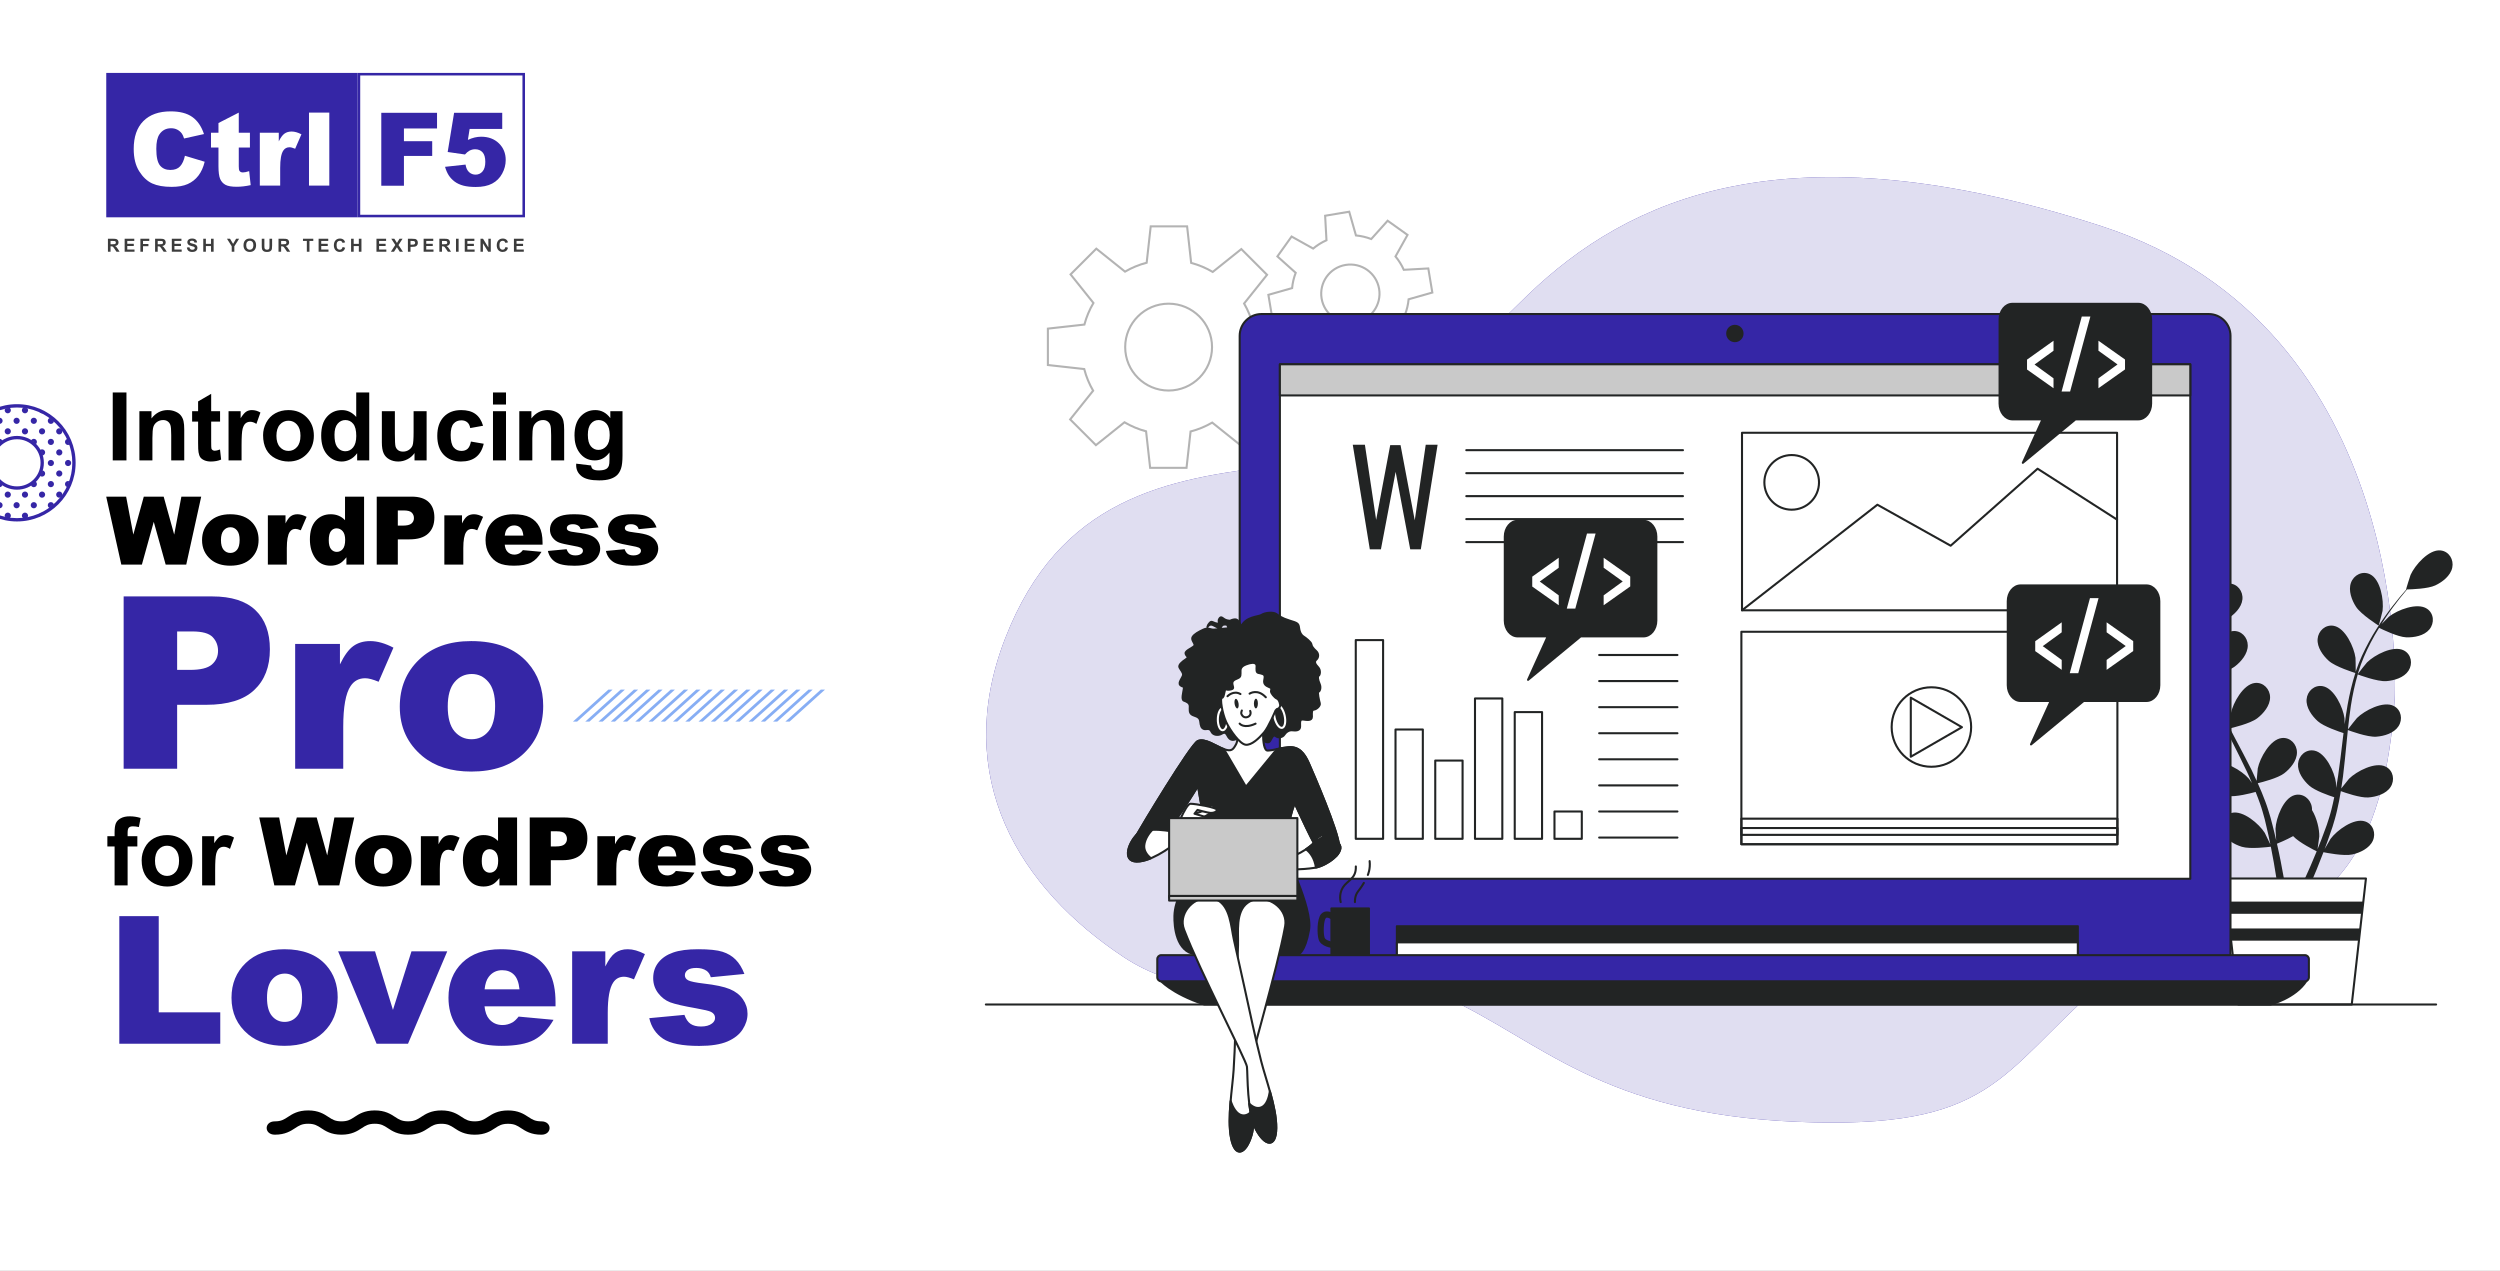 <svg width="1200" height="610" viewBox="0 0 1200 610" fill="none" xmlns="http://www.w3.org/2000/svg">
<rect x="0" y="0" width="1200" height="610" fill="#808080" stroke="none"/>
<g clip-path="url(#clip0_481_4922)">
<rect width="1200" height="610" fill="white"/>
<path d="M183.019 54.133H209.775V61.658H193.889V67.773H207.458V74.845H193.889V89.154H183.019V54.133ZM217.969 54.133H241.07V61.897H225.422L224.586 67.152C225.669 66.643 226.736 66.26 227.787 66.006C228.854 65.751 229.906 65.624 230.941 65.624C234.444 65.624 237.287 66.683 239.469 68.801C241.651 70.919 242.742 73.587 242.742 76.804C242.742 79.065 242.177 81.239 241.046 83.325C239.931 85.412 238.338 87.004 236.268 88.103C234.214 89.202 231.578 89.751 228.361 89.751C226.051 89.751 224.069 89.537 222.412 89.106C220.772 88.661 219.37 88.008 218.208 87.148C217.061 86.272 216.129 85.284 215.413 84.185C214.696 83.087 214.099 81.717 213.621 80.076L223.463 79.001C223.702 80.578 224.26 81.781 225.136 82.609C226.012 83.421 227.055 83.827 228.265 83.827C229.619 83.827 230.734 83.317 231.61 82.298C232.501 81.263 232.947 79.726 232.947 77.688C232.947 75.601 232.501 74.072 231.61 73.101C230.718 72.129 229.531 71.644 228.05 71.644C227.11 71.644 226.203 71.874 225.327 72.336C224.674 72.671 223.957 73.276 223.177 74.152L214.887 72.957L217.969 54.133Z" fill="#3526A6"/>
<rect x="51" y="35" width="120.682" height="69.31" fill="#3526A6"/>
<rect x="172.293" y="35.612" width="79.095" height="68.087" stroke="#3526A6" stroke-width="1.223"/>
<path d="M88.763 74.768L98.247 77.634C97.609 80.294 96.606 82.516 95.237 84.299C93.867 86.083 92.163 87.429 90.124 88.337C88.102 89.244 85.522 89.698 82.384 89.698C78.578 89.698 75.464 89.149 73.043 88.05C70.639 86.935 68.56 84.984 66.808 82.197C65.057 79.41 64.181 75.843 64.181 71.495C64.181 65.698 65.718 61.246 68.791 58.141C71.881 55.019 76.245 53.459 81.882 53.459C86.294 53.459 89.758 54.35 92.274 56.134C94.806 57.918 96.686 60.657 97.912 64.352L88.356 66.478C88.022 65.411 87.672 64.631 87.305 64.137C86.7 63.309 85.96 62.672 85.084 62.226C84.208 61.78 83.228 61.557 82.145 61.557C79.693 61.557 77.813 62.544 76.507 64.519C75.52 65.984 75.026 68.286 75.026 71.423C75.026 75.309 75.616 77.977 76.794 79.426C77.973 80.859 79.629 81.576 81.763 81.576C83.834 81.576 85.394 80.995 86.445 79.832C87.512 78.669 88.285 76.981 88.763 74.768ZM114.611 54.056V63.707H119.962V70.802H114.611V79.808C114.611 80.891 114.714 81.608 114.921 81.958C115.24 82.5 115.797 82.77 116.593 82.77C117.31 82.77 118.313 82.563 119.603 82.149L120.32 88.862C117.915 89.388 115.67 89.65 113.583 89.65C111.163 89.65 109.379 89.34 108.232 88.719C107.086 88.098 106.233 87.158 105.676 85.9C105.135 84.626 104.864 82.571 104.864 79.737V70.802H101.28V63.707H104.864V59.048L114.611 54.056ZM124.716 63.707H133.817V67.864C134.693 66.064 135.593 64.83 136.517 64.161C137.457 63.476 138.611 63.133 139.981 63.133C141.414 63.133 142.983 63.58 144.687 64.471L141.677 71.399C140.53 70.921 139.623 70.683 138.954 70.683C137.68 70.683 136.692 71.208 135.991 72.259C134.988 73.74 134.486 76.511 134.486 80.573V89.077H124.716V63.707ZM148.318 54.056H158.065V89.077H148.318V54.056Z" fill="white"/>
<path d="M51.806 120.834V114.604H54.453C55.119 114.604 55.602 114.661 55.902 114.774C56.206 114.885 56.448 115.083 56.629 115.369C56.81 115.655 56.901 115.982 56.901 116.351C56.901 116.818 56.764 117.205 56.489 117.511C56.214 117.814 55.803 118.005 55.257 118.084C55.528 118.243 55.752 118.417 55.928 118.607C56.106 118.797 56.346 119.134 56.646 119.619L57.407 120.834H55.902L54.993 119.478C54.67 118.994 54.449 118.689 54.33 118.565C54.211 118.437 54.085 118.351 53.952 118.305C53.819 118.257 53.608 118.233 53.319 118.233H53.064V120.834H51.806ZM53.064 117.239H53.994C54.598 117.239 54.975 117.213 55.125 117.162C55.275 117.111 55.392 117.024 55.477 116.899C55.562 116.774 55.605 116.618 55.605 116.431C55.605 116.222 55.548 116.053 55.435 115.926C55.325 115.795 55.167 115.713 54.963 115.679C54.861 115.665 54.555 115.658 54.045 115.658H53.064V117.239ZM59.832 120.834V114.604H64.451V115.658H61.09V117.039H64.217V118.089H61.09V119.784H64.57V120.834H59.832ZM67.386 120.834V114.604H71.657V115.658H68.644V117.133H71.244V118.186H68.644V120.834H67.386ZM74.443 120.834V114.604H77.09C77.756 114.604 78.239 114.661 78.539 114.774C78.842 114.885 79.085 115.083 79.266 115.369C79.447 115.655 79.538 115.982 79.538 116.351C79.538 116.818 79.4 117.205 79.126 117.511C78.851 117.814 78.44 118.005 77.893 118.084C78.165 118.243 78.389 118.417 78.565 118.607C78.743 118.797 78.983 119.134 79.283 119.619L80.044 120.834H78.539L77.63 119.478C77.307 118.994 77.086 118.689 76.967 118.565C76.848 118.437 76.722 118.351 76.589 118.305C76.456 118.257 76.244 118.233 75.956 118.233H75.701V120.834H74.443ZM75.701 117.239H76.631C77.235 117.239 77.611 117.213 77.762 117.162C77.912 117.111 78.029 117.024 78.114 116.899C78.199 116.774 78.242 116.618 78.242 116.431C78.242 116.222 78.185 116.053 78.072 115.926C77.961 115.795 77.804 115.713 77.6 115.679C77.498 115.665 77.192 115.658 76.682 115.658H75.701V117.239ZM82.468 120.834V114.604H87.088V115.658H83.726V117.039H86.854V118.089H83.726V119.784H87.207V120.834H82.468ZM89.695 118.807L90.919 118.688C90.993 119.099 91.142 119.4 91.365 119.593C91.592 119.786 91.897 119.882 92.279 119.882C92.684 119.882 92.989 119.797 93.193 119.627C93.4 119.454 93.503 119.253 93.503 119.024C93.503 118.876 93.459 118.752 93.371 118.65C93.286 118.545 93.136 118.454 92.921 118.378C92.773 118.327 92.438 118.236 91.914 118.106C91.239 117.939 90.766 117.733 90.494 117.49C90.112 117.147 89.921 116.729 89.921 116.236C89.921 115.919 90.01 115.623 90.188 115.348C90.37 115.07 90.629 114.859 90.966 114.715C91.306 114.57 91.715 114.498 92.194 114.498C92.976 114.498 93.564 114.669 93.958 115.012C94.354 115.355 94.562 115.812 94.582 116.385L93.325 116.44C93.271 116.12 93.154 115.89 92.976 115.751C92.8 115.61 92.535 115.539 92.181 115.539C91.816 115.539 91.53 115.614 91.323 115.764C91.19 115.861 91.123 115.989 91.123 116.151C91.123 116.298 91.186 116.424 91.31 116.529C91.469 116.662 91.854 116.801 92.466 116.946C93.078 117.09 93.53 117.24 93.822 117.396C94.116 117.549 94.346 117.76 94.51 118.029C94.677 118.296 94.761 118.626 94.761 119.019C94.761 119.376 94.662 119.711 94.463 120.022C94.265 120.334 93.985 120.566 93.622 120.719C93.259 120.869 92.807 120.944 92.266 120.944C91.479 120.944 90.874 120.763 90.452 120.401C90.03 120.035 89.778 119.504 89.695 118.807ZM97.564 120.834V114.604H98.822V117.056H101.287V114.604H102.544V120.834H101.287V118.11H98.822V120.834H97.564ZM111.227 120.834V118.212L108.945 114.604H110.42L111.886 117.069L113.322 114.604H114.771L112.481 118.22V120.834H111.227ZM116.882 117.757C116.882 117.123 116.977 116.59 117.166 116.159C117.308 115.842 117.501 115.557 117.744 115.305C117.991 115.053 118.26 114.866 118.552 114.744C118.94 114.58 119.388 114.498 119.895 114.498C120.813 114.498 121.546 114.783 122.096 115.352C122.648 115.921 122.925 116.713 122.925 117.728C122.925 118.733 122.651 119.521 122.105 120.09C121.558 120.657 120.827 120.94 119.912 120.94C118.985 120.94 118.249 120.658 117.702 120.095C117.155 119.528 116.882 118.749 116.882 117.757ZM118.178 117.715C118.178 118.42 118.341 118.956 118.667 119.321C118.992 119.684 119.406 119.865 119.907 119.865C120.409 119.865 120.82 119.685 121.14 119.325C121.463 118.963 121.624 118.42 121.624 117.698C121.624 116.984 121.467 116.451 121.153 116.1C120.841 115.749 120.426 115.573 119.907 115.573C119.389 115.573 118.971 115.751 118.654 116.108C118.337 116.463 118.178 116.998 118.178 117.715ZM125.643 114.604H126.901V117.978C126.901 118.514 126.916 118.861 126.947 119.019C127.001 119.274 127.129 119.48 127.33 119.636C127.534 119.789 127.811 119.865 128.163 119.865C128.52 119.865 128.789 119.793 128.97 119.648C129.152 119.501 129.261 119.321 129.297 119.109C129.334 118.896 129.353 118.543 129.353 118.05V114.604H130.611V117.876C130.611 118.624 130.577 119.153 130.509 119.461C130.441 119.77 130.315 120.031 130.13 120.243C129.949 120.456 129.705 120.626 129.399 120.753C129.093 120.878 128.694 120.94 128.201 120.94C127.606 120.94 127.154 120.872 126.845 120.736C126.539 120.597 126.297 120.419 126.119 120.201C125.94 119.98 125.823 119.749 125.766 119.508C125.684 119.151 125.643 118.624 125.643 117.927V114.604ZM133.686 120.834V114.604H136.333C136.999 114.604 137.482 114.661 137.782 114.774C138.085 114.885 138.328 115.083 138.509 115.369C138.69 115.655 138.781 115.982 138.781 116.351C138.781 116.818 138.643 117.205 138.369 117.511C138.094 117.814 137.683 118.005 137.136 118.084C137.408 118.243 137.632 118.417 137.808 118.607C137.986 118.797 138.226 119.134 138.526 119.619L139.287 120.834H137.782L136.873 119.478C136.55 118.994 136.329 118.689 136.21 118.565C136.091 118.437 135.965 118.351 135.832 118.305C135.698 118.257 135.487 118.233 135.198 118.233H134.943V120.834H133.686ZM134.943 117.239H135.874C136.478 117.239 136.854 117.213 137.005 117.162C137.155 117.111 137.272 117.024 137.357 116.899C137.442 116.774 137.485 116.618 137.485 116.431C137.485 116.222 137.428 116.053 137.315 115.926C137.204 115.795 137.047 115.713 136.843 115.679C136.741 115.665 136.435 115.658 135.925 115.658H134.943V117.239ZM147.277 120.834V115.658H145.428V114.604H150.379V115.658H148.535V120.834H147.277ZM152.935 120.834V114.604H157.555V115.658H154.193V117.039H157.321V118.089H154.193V119.784H157.674V120.834H152.935ZM164.467 118.543L165.687 118.93C165.5 119.61 165.188 120.116 164.752 120.447C164.318 120.776 163.767 120.94 163.099 120.94C162.272 120.94 161.592 120.658 161.059 120.095C160.526 119.528 160.26 118.755 160.26 117.774C160.26 116.737 160.528 115.933 161.063 115.36C161.599 114.785 162.303 114.498 163.175 114.498C163.937 114.498 164.556 114.723 165.032 115.174C165.316 115.44 165.528 115.822 165.67 116.321L164.425 116.618C164.351 116.295 164.197 116.04 163.962 115.853C163.729 115.666 163.446 115.573 163.112 115.573C162.65 115.573 162.274 115.739 161.985 116.07C161.699 116.402 161.556 116.939 161.556 117.681C161.556 118.468 161.698 119.029 161.981 119.364C162.264 119.698 162.633 119.865 163.086 119.865C163.42 119.865 163.708 119.759 163.949 119.546C164.19 119.334 164.362 119 164.467 118.543ZM168.515 120.834V114.604H169.773V117.056H172.238V114.604H173.496V120.834H172.238V118.11H169.773V120.834H168.515ZM180.704 120.834V114.604H185.323V115.658H181.962V117.039H185.09V118.089H181.962V119.784H185.442V120.834H180.704ZM187.617 120.834L189.746 117.583L187.816 114.604H189.287L190.536 116.606L191.76 114.604H193.218L191.28 117.63L193.409 120.834H191.892L190.511 118.679L189.125 120.834H187.617ZM195.795 120.834V114.604H197.814C198.579 114.604 199.077 114.635 199.31 114.698C199.667 114.791 199.966 114.995 200.206 115.309C200.447 115.621 200.568 116.025 200.568 116.521C200.568 116.903 200.498 117.225 200.359 117.485C200.221 117.746 200.044 117.951 199.828 118.101C199.616 118.249 199.399 118.347 199.178 118.395C198.878 118.454 198.443 118.484 197.873 118.484H197.053V120.834H195.795ZM197.053 115.658V117.426H197.742C198.237 117.426 198.569 117.393 198.736 117.328C198.903 117.263 199.034 117.161 199.127 117.022C199.223 116.883 199.272 116.722 199.272 116.538C199.272 116.311 199.205 116.124 199.072 115.977C198.939 115.829 198.77 115.737 198.566 115.7C198.416 115.672 198.114 115.658 197.661 115.658H197.053ZM203.341 120.834V114.604H207.96V115.658H204.599V117.039H207.727V118.089H204.599V119.784H208.079V120.834H203.341ZM210.891 120.834V114.604H213.538C214.204 114.604 214.687 114.661 214.987 114.774C215.291 114.885 215.533 115.083 215.714 115.369C215.895 115.655 215.986 115.982 215.986 116.351C215.986 116.818 215.849 117.205 215.574 117.511C215.299 117.814 214.888 118.005 214.341 118.084C214.613 118.243 214.837 118.417 215.013 118.607C215.191 118.797 215.431 119.134 215.731 119.619L216.492 120.834H214.987L214.078 119.478C213.755 118.994 213.534 118.689 213.415 118.565C213.296 118.437 213.17 118.351 213.037 118.305C212.904 118.257 212.693 118.233 212.404 118.233H212.149V120.834H210.891ZM212.149 117.239H213.079C213.683 117.239 214.06 117.213 214.21 117.162C214.36 117.111 214.477 117.024 214.562 116.899C214.647 116.774 214.69 116.618 214.69 116.431C214.69 116.222 214.633 116.053 214.52 115.926C214.409 115.795 214.252 115.713 214.048 115.679C213.946 115.665 213.64 115.658 213.13 115.658H212.149V117.239ZM218.878 120.834V114.604H220.136V120.834H218.878ZM223.08 120.834V114.604H227.699V115.658H224.337V117.039H227.465V118.089H224.337V119.784H227.818V120.834H223.08ZM230.638 120.834V114.604H231.862L234.412 118.764V114.604H235.58V120.834H234.318L231.807 116.771V120.834H230.638ZM242.641 118.543L243.861 118.93C243.674 119.61 243.362 120.116 242.926 120.447C242.493 120.776 241.942 120.94 241.273 120.94C240.446 120.94 239.766 120.658 239.233 120.095C238.701 119.528 238.434 118.755 238.434 117.774C238.434 116.737 238.702 115.933 239.237 115.36C239.773 114.785 240.477 114.498 241.349 114.498C242.112 114.498 242.731 114.723 243.207 115.174C243.49 115.44 243.702 115.822 243.844 116.321L242.599 116.618C242.525 116.295 242.371 116.04 242.136 115.853C241.903 115.666 241.62 115.573 241.286 115.573C240.824 115.573 240.449 115.739 240.16 116.07C239.873 116.402 239.73 116.939 239.73 117.681C239.73 118.468 239.872 119.029 240.155 119.364C240.439 119.698 240.807 119.865 241.26 119.865C241.595 119.865 241.882 119.759 242.123 119.546C242.364 119.334 242.537 119 242.641 118.543ZM246.685 120.834V114.604H251.305V115.658H247.943V117.039H251.071V118.089H247.943V119.784H251.424V120.834H246.685Z" fill="#3C3C3C"/>
<path d="M54.114 221V188.39H60.699V221H54.114ZM88.438 221H82.187V208.943C82.187 206.393 82.053 204.747 81.786 204.005C81.519 203.249 81.082 202.663 80.474 202.248C79.881 201.833 79.162 201.625 78.316 201.625C77.234 201.625 76.262 201.922 75.402 202.515C74.542 203.108 73.949 203.894 73.623 204.873C73.311 205.852 73.156 207.661 73.156 210.3V221H66.905V197.376H72.711V200.846C74.772 198.177 77.367 196.842 80.496 196.842C81.875 196.842 83.136 197.095 84.278 197.599C85.42 198.088 86.28 198.718 86.858 199.49C87.451 200.261 87.859 201.136 88.082 202.114C88.319 203.093 88.438 204.495 88.438 206.319V221ZM105.632 197.376V202.359H101.362V211.88C101.362 213.808 101.399 214.935 101.473 215.261C101.562 215.572 101.747 215.832 102.029 216.039C102.325 216.247 102.681 216.351 103.097 216.351C103.675 216.351 104.513 216.151 105.61 215.75L106.144 220.6C104.691 221.222 103.045 221.534 101.206 221.534C100.079 221.534 99.063 221.348 98.158 220.978C97.254 220.592 96.586 220.103 96.156 219.51C95.741 218.902 95.452 218.086 95.289 217.063C95.155 216.336 95.089 214.868 95.089 212.658V202.359H92.219V197.376H95.089V192.683L101.362 189.035V197.376H105.632ZM115.954 221H109.703V197.376H115.509V200.735C116.503 199.149 117.392 198.103 118.178 197.599C118.979 197.095 119.884 196.842 120.892 196.842C122.316 196.842 123.688 197.235 125.007 198.021L123.072 203.471C122.019 202.789 121.04 202.448 120.136 202.448C119.261 202.448 118.519 202.693 117.911 203.182C117.303 203.657 116.821 204.524 116.466 205.785C116.124 207.045 115.954 209.685 115.954 213.704V221ZM126.275 208.855C126.275 206.778 126.787 204.769 127.81 202.826C128.833 200.884 130.279 199.401 132.148 198.377C134.031 197.354 136.13 196.842 138.443 196.842C142.017 196.842 144.946 198.007 147.23 200.335C149.513 202.648 150.655 205.577 150.655 209.121C150.655 212.695 149.499 215.661 147.185 218.019C144.887 220.362 141.987 221.534 138.488 221.534C136.322 221.534 134.254 221.044 132.281 220.066C130.324 219.087 128.833 217.656 127.81 215.773C126.787 213.874 126.275 211.568 126.275 208.855ZM132.682 209.188C132.682 211.531 133.238 213.326 134.35 214.571C135.462 215.817 136.834 216.44 138.465 216.44C140.097 216.44 141.461 215.817 142.558 214.571C143.671 213.326 144.227 211.516 144.227 209.144C144.227 206.83 143.671 205.051 142.558 203.805C141.461 202.559 140.097 201.936 138.465 201.936C136.834 201.936 135.462 202.559 134.35 203.805C133.238 205.051 132.682 206.845 132.682 209.188ZM177.237 221H171.432V217.53C170.468 218.879 169.326 219.888 168.006 220.555C166.701 221.208 165.381 221.534 164.046 221.534C161.333 221.534 159.004 220.444 157.062 218.264C155.134 216.069 154.17 213.014 154.17 209.099C154.17 205.095 155.112 202.055 156.995 199.979C158.878 197.888 161.258 196.842 164.135 196.842C166.775 196.842 169.059 197.94 170.987 200.135V188.39H177.237V221ZM160.554 208.677C160.554 211.198 160.903 213.022 161.6 214.149C162.608 215.78 164.017 216.596 165.826 216.596C167.265 216.596 168.488 215.988 169.496 214.772C170.505 213.541 171.009 211.709 171.009 209.277C171.009 206.563 170.52 204.613 169.541 203.427C168.562 202.226 167.309 201.625 165.782 201.625C164.299 201.625 163.053 202.218 162.044 203.405C161.051 204.576 160.554 206.333 160.554 208.677ZM198.97 221V217.463C198.11 218.724 196.976 219.717 195.567 220.444C194.173 221.171 192.697 221.534 191.14 221.534C189.553 221.534 188.13 221.185 186.869 220.488C185.609 219.791 184.697 218.813 184.133 217.552C183.57 216.292 183.288 214.549 183.288 212.325V197.376H189.539V208.232C189.539 211.554 189.65 213.593 189.872 214.349C190.11 215.09 190.532 215.684 191.14 216.128C191.748 216.559 192.519 216.774 193.454 216.774C194.521 216.774 195.478 216.484 196.323 215.906C197.169 215.313 197.747 214.586 198.058 213.726C198.37 212.851 198.525 210.723 198.525 207.342V197.376H204.776V221H198.97ZM231.87 204.361L225.708 205.473C225.501 204.242 225.026 203.316 224.285 202.693C223.558 202.07 222.609 201.759 221.437 201.759C219.88 201.759 218.634 202.3 217.7 203.382C216.781 204.45 216.321 206.244 216.321 208.766C216.321 211.568 216.788 213.548 217.722 214.705C218.672 215.862 219.939 216.44 221.526 216.44C222.713 216.44 223.684 216.106 224.44 215.439C225.197 214.757 225.73 213.593 226.042 211.946L232.181 212.992C231.544 215.81 230.32 217.938 228.511 219.376C226.702 220.815 224.277 221.534 221.237 221.534C217.782 221.534 215.023 220.444 212.962 218.264C210.916 216.084 209.892 213.066 209.892 209.21C209.892 205.31 210.923 202.278 212.984 200.112C215.046 197.932 217.834 196.842 221.348 196.842C224.225 196.842 226.509 197.465 228.2 198.711C229.905 199.942 231.128 201.825 231.87 204.361ZM236.63 194.173V188.39H242.881V194.173H236.63ZM236.63 221V197.376H242.881V221H236.63ZM270.798 221H264.547V208.943C264.547 206.393 264.414 204.747 264.147 204.005C263.88 203.249 263.442 202.663 262.834 202.248C262.241 201.833 261.522 201.625 260.677 201.625C259.594 201.625 258.623 201.922 257.762 202.515C256.902 203.108 256.309 203.894 255.983 204.873C255.672 205.852 255.516 207.661 255.516 210.3V221H249.265V197.376H255.071V200.846C257.132 198.177 259.727 196.842 262.856 196.842C264.236 196.842 265.496 197.095 266.638 197.599C267.78 198.088 268.64 198.718 269.218 199.49C269.812 200.261 270.219 201.136 270.442 202.114C270.679 203.093 270.798 204.495 270.798 206.319V221ZM276.581 222.557L283.722 223.425C283.84 224.255 284.115 224.826 284.545 225.137C285.138 225.582 286.072 225.805 287.348 225.805C288.979 225.805 290.202 225.56 291.018 225.071C291.567 224.744 291.982 224.218 292.264 223.491C292.456 222.972 292.553 222.016 292.553 220.622V217.174C290.684 219.725 288.326 221 285.479 221C282.306 221 279.792 219.658 277.938 216.974C276.485 214.853 275.758 212.213 275.758 209.055C275.758 205.095 276.707 202.07 278.606 199.979C280.519 197.888 282.891 196.842 285.724 196.842C288.645 196.842 291.055 198.125 292.953 200.691V197.376H298.804V218.575C298.804 221.363 298.574 223.447 298.114 224.826C297.654 226.205 297.009 227.288 296.179 228.074C295.348 228.86 294.236 229.475 292.842 229.92C291.463 230.365 289.713 230.587 287.592 230.587C283.588 230.587 280.748 229.898 279.073 228.519C277.397 227.154 276.559 225.419 276.559 223.313C276.559 223.106 276.566 222.854 276.581 222.557ZM282.165 208.699C282.165 211.205 282.647 213.044 283.611 214.215C284.589 215.372 285.791 215.951 287.214 215.951C288.742 215.951 290.032 215.357 291.085 214.171C292.138 212.97 292.664 211.198 292.664 208.855C292.664 206.408 292.16 204.591 291.151 203.405C290.143 202.218 288.868 201.625 287.325 201.625C285.828 201.625 284.589 202.211 283.611 203.382C282.647 204.539 282.165 206.311 282.165 208.699ZM50.978 238.387H60.544L63.992 256.607L69.019 238.387H78.563L83.613 256.607L87.061 238.387H96.582L89.397 271H79.519L73.802 250.467L68.107 271H58.23L50.978 238.387ZM96.983 259.254C96.983 255.65 98.199 252.684 100.631 250.356C103.063 248.012 106.348 246.841 110.486 246.841C115.217 246.841 118.791 248.213 121.209 250.956C123.151 253.166 124.123 255.887 124.123 259.121C124.123 262.754 122.914 265.735 120.497 268.064C118.094 270.377 114.765 271.534 110.508 271.534C106.712 271.534 103.642 270.57 101.298 268.642C98.421 266.254 96.983 263.125 96.983 259.254ZM106.059 259.232C106.059 261.338 106.482 262.895 107.327 263.903C108.187 264.912 109.263 265.416 110.553 265.416C111.858 265.416 112.926 264.919 113.756 263.926C114.602 262.932 115.024 261.338 115.024 259.143C115.024 257.096 114.602 255.576 113.756 254.582C112.911 253.574 111.865 253.07 110.62 253.07C109.3 253.07 108.21 253.581 107.349 254.605C106.489 255.613 106.059 257.156 106.059 259.232ZM128.572 247.375H137.048V251.245C137.864 249.57 138.702 248.42 139.562 247.797C140.437 247.16 141.512 246.841 142.787 246.841C144.122 246.841 145.583 247.256 147.17 248.087L144.367 254.538C143.299 254.093 142.454 253.871 141.831 253.871C140.644 253.871 139.725 254.36 139.072 255.339C138.138 256.718 137.671 259.299 137.671 263.08V271H128.572V247.375ZM174.755 238.387V271H166.279V267.507C165.093 268.99 164.01 269.992 163.031 270.511C161.726 271.193 160.273 271.534 158.671 271.534C155.453 271.534 152.991 270.31 151.285 267.863C149.595 265.416 148.749 262.443 148.749 258.943C148.749 255.027 149.684 252.031 151.552 249.955C153.436 247.879 155.824 246.841 158.716 246.841C160.125 246.841 161.4 247.078 162.542 247.553C163.699 248.027 164.722 248.739 165.612 249.688V238.387H174.755ZM165.679 259.121C165.679 257.267 165.286 255.887 164.5 254.983C163.714 254.063 162.72 253.604 161.519 253.604C160.466 253.604 159.583 254.041 158.871 254.916C158.159 255.791 157.804 257.259 157.804 259.321C157.804 261.249 158.167 262.665 158.894 263.57C159.635 264.46 160.547 264.905 161.63 264.905C162.787 264.905 163.751 264.452 164.522 263.548C165.293 262.643 165.679 261.167 165.679 259.121ZM180.828 238.387H197.58C201.228 238.387 203.957 239.255 205.766 240.99C207.59 242.725 208.502 245.195 208.502 248.398C208.502 251.69 207.509 254.264 205.521 256.117C203.549 257.971 200.531 258.898 196.467 258.898H190.95V271H180.828V238.387ZM190.95 252.291H193.419C195.362 252.291 196.727 251.957 197.513 251.29C198.299 250.608 198.692 249.74 198.692 248.687C198.692 247.664 198.351 246.796 197.668 246.084C196.986 245.372 195.703 245.017 193.82 245.017H190.95V252.291ZM213.285 247.375H221.761V251.245C222.577 249.57 223.415 248.42 224.275 247.797C225.15 247.16 226.225 246.841 227.501 246.841C228.835 246.841 230.296 247.256 231.883 248.087L229.08 254.538C228.012 254.093 227.167 253.871 226.544 253.871C225.357 253.871 224.438 254.36 223.785 255.339C222.851 256.718 222.384 259.299 222.384 263.08V271H213.285V247.375ZM260.425 261.434H242.272C242.435 262.888 242.828 263.97 243.451 264.682C244.326 265.705 245.468 266.217 246.877 266.217C247.767 266.217 248.612 265.995 249.413 265.55C249.902 265.268 250.429 264.771 250.992 264.059L259.913 264.882C258.549 267.255 256.902 268.961 254.974 269.999C253.046 271.022 250.281 271.534 246.677 271.534C243.547 271.534 241.085 271.096 239.291 270.221C237.496 269.332 236.006 267.93 234.819 266.017C233.648 264.089 233.062 261.827 233.062 259.232C233.062 255.539 234.241 252.551 236.599 250.267C238.972 247.983 242.242 246.841 246.41 246.841C249.791 246.841 252.461 247.352 254.418 248.376C256.376 249.399 257.866 250.882 258.89 252.825C259.913 254.768 260.425 257.296 260.425 260.411V261.434ZM251.215 257.096C251.037 255.346 250.562 254.093 249.791 253.337C249.035 252.58 248.034 252.202 246.788 252.202C245.349 252.202 244.2 252.773 243.34 253.915C242.791 254.627 242.442 255.687 242.294 257.096H251.215ZM262.983 264.46L271.97 263.614C272.341 264.682 272.86 265.446 273.528 265.906C274.195 266.365 275.085 266.595 276.197 266.595C277.413 266.595 278.355 266.336 279.022 265.817C279.542 265.431 279.801 264.949 279.801 264.371C279.801 263.718 279.46 263.214 278.778 262.858C278.288 262.606 276.991 262.294 274.885 261.924C271.741 261.375 269.553 260.871 268.322 260.411C267.106 259.936 266.075 259.143 265.23 258.031C264.399 256.918 263.984 255.65 263.984 254.226C263.984 252.669 264.436 251.327 265.341 250.2C266.246 249.073 267.492 248.235 269.078 247.686C270.665 247.123 272.794 246.841 275.463 246.841C278.281 246.841 280.357 247.056 281.692 247.486C283.042 247.916 284.161 248.583 285.051 249.488C285.956 250.393 286.705 251.616 287.298 253.159L278.711 254.004C278.489 253.248 278.118 252.691 277.599 252.336C276.887 251.861 276.027 251.624 275.018 251.624C273.995 251.624 273.246 251.809 272.771 252.18C272.312 252.536 272.082 252.973 272.082 253.492C272.082 254.071 272.378 254.508 272.972 254.805C273.565 255.101 274.855 255.368 276.842 255.606C279.853 255.947 282.092 256.421 283.561 257.029C285.029 257.638 286.149 258.505 286.92 259.632C287.706 260.759 288.099 261.998 288.099 263.347C288.099 264.712 287.684 266.039 286.853 267.329C286.037 268.62 284.74 269.65 282.96 270.422C281.195 271.178 278.785 271.556 275.73 271.556C271.414 271.556 268.337 270.941 266.498 269.71C264.674 268.479 263.502 266.729 262.983 264.46ZM290.835 264.46L299.823 263.614C300.193 264.682 300.712 265.446 301.38 265.906C302.047 266.365 302.937 266.595 304.049 266.595C305.265 266.595 306.207 266.336 306.875 265.817C307.394 265.431 307.653 264.949 307.653 264.371C307.653 263.718 307.312 263.214 306.63 262.858C306.14 262.606 304.843 262.294 302.737 261.924C299.593 261.375 297.405 260.871 296.174 260.411C294.958 259.936 293.927 259.143 293.082 258.031C292.251 256.918 291.836 255.65 291.836 254.226C291.836 252.669 292.289 251.327 293.193 250.2C294.098 249.073 295.344 248.235 296.931 247.686C298.517 247.123 300.646 246.841 303.315 246.841C306.133 246.841 308.209 247.056 309.544 247.486C310.894 247.916 312.013 248.583 312.903 249.488C313.808 250.393 314.557 251.616 315.15 253.159L306.563 254.004C306.341 253.248 305.97 252.691 305.451 252.336C304.739 251.861 303.879 251.624 302.87 251.624C301.847 251.624 301.098 251.809 300.623 252.18C300.164 252.536 299.934 252.973 299.934 253.492C299.934 254.071 300.23 254.508 300.824 254.805C301.417 255.101 302.707 255.368 304.694 255.606C307.705 255.947 309.945 256.421 311.413 257.029C312.881 257.638 314.001 258.505 314.772 259.632C315.558 260.759 315.951 261.998 315.951 263.347C315.951 264.712 315.536 266.039 314.705 267.329C313.89 268.62 312.592 269.65 310.812 270.422C309.047 271.178 306.637 271.556 303.582 271.556C299.266 271.556 296.189 270.941 294.35 269.71C292.526 268.479 291.354 266.729 290.835 264.46ZM51.534 401.376H55.004V399.597C55.004 397.61 55.212 396.127 55.627 395.148C56.057 394.169 56.836 393.376 57.962 392.768C59.104 392.145 60.543 391.833 62.278 391.833C64.058 391.833 65.8 392.1 67.505 392.634L66.66 396.994C65.666 396.757 64.71 396.638 63.791 396.638C62.886 396.638 62.233 396.853 61.833 397.283C61.447 397.699 61.255 398.507 61.255 399.708V401.376H65.926V406.292H61.255V425H55.004V406.292H51.534V401.376ZM67.995 412.855C67.995 410.778 68.506 408.769 69.53 406.826C70.553 404.884 71.999 403.401 73.867 402.377C75.751 401.354 77.849 400.842 80.162 400.842C83.737 400.842 86.665 402.007 88.949 404.335C91.233 406.648 92.375 409.577 92.375 413.121C92.375 416.695 91.218 419.661 88.905 422.019C86.606 424.362 83.707 425.534 80.207 425.534C78.042 425.534 75.973 425.044 74.001 424.066C72.043 423.087 70.553 421.656 69.53 419.773C68.506 417.874 67.995 415.568 67.995 412.855ZM74.401 413.188C74.401 415.531 74.957 417.326 76.07 418.571C77.182 419.817 78.553 420.44 80.185 420.44C81.816 420.44 83.18 419.817 84.278 418.571C85.39 417.326 85.946 415.516 85.946 413.144C85.946 410.83 85.39 409.051 84.278 407.805C83.18 406.559 81.816 405.936 80.185 405.936C78.553 405.936 77.182 406.559 76.07 407.805C74.957 409.051 74.401 410.845 74.401 413.188ZM103.275 425H97.024V401.376H102.83V404.735C103.823 403.149 104.713 402.103 105.499 401.599C106.3 401.095 107.204 400.842 108.213 400.842C109.636 400.842 111.008 401.235 112.328 402.021L110.393 407.471C109.34 406.789 108.361 406.448 107.457 406.448C106.582 406.448 105.84 406.693 105.232 407.182C104.624 407.657 104.142 408.524 103.786 409.785C103.445 411.045 103.275 413.685 103.275 417.704V425ZM124.429 392.39H133.994L137.442 410.608L142.469 392.39H152.012L157.062 410.608L160.51 392.39H170.03L162.845 425H152.969L147.252 404.468L141.557 425H131.681L124.429 392.39ZM170.431 413.255C170.431 409.651 171.647 406.685 174.079 404.357C176.511 402.014 179.796 400.842 183.933 400.842C188.664 400.842 192.238 402.214 194.655 404.958C196.598 407.167 197.569 409.889 197.569 413.121C197.569 416.755 196.36 419.735 193.943 422.064C191.541 424.377 188.211 425.534 183.955 425.534C180.159 425.534 177.089 424.57 174.746 422.642C171.869 420.255 170.431 417.125 170.431 413.255ZM179.506 413.233C179.506 415.338 179.929 416.896 180.774 417.904C181.634 418.912 182.71 419.417 184 419.417C185.305 419.417 186.373 418.92 187.203 417.926C188.048 416.933 188.471 415.338 188.471 413.144C188.471 411.097 188.048 409.577 187.203 408.584C186.358 407.575 185.312 407.071 184.067 407.071C182.747 407.071 181.657 407.583 180.797 408.606C179.936 409.614 179.506 411.157 179.506 413.233ZM202.018 401.376H210.493V405.247C211.309 403.571 212.146 402.422 213.007 401.799C213.882 401.161 214.957 400.842 216.232 400.842C217.567 400.842 219.027 401.258 220.614 402.088L217.811 408.539C216.744 408.094 215.898 407.872 215.276 407.872C214.089 407.872 213.17 408.361 212.517 409.34C211.583 410.719 211.116 413.299 211.116 417.081V425H202.018V401.376ZM248.197 392.39V425H239.722V421.508C238.536 422.991 237.453 423.992 236.475 424.511C235.17 425.193 233.716 425.534 232.115 425.534C228.897 425.534 226.435 424.31 224.729 421.864C223.039 419.417 222.194 416.443 222.194 412.943C222.194 409.028 223.128 406.033 224.996 403.957C226.88 401.881 229.267 400.842 232.159 400.842C233.568 400.842 234.843 401.08 235.985 401.554C237.142 402.029 238.165 402.741 239.055 403.69V392.39H248.197ZM239.122 413.121C239.122 411.268 238.729 409.889 237.943 408.984C237.157 408.065 236.163 407.605 234.962 407.605C233.909 407.605 233.027 408.042 232.315 408.917C231.603 409.792 231.247 411.26 231.247 413.322C231.247 415.25 231.61 416.666 232.337 417.57C233.079 418.46 233.991 418.905 235.073 418.905C236.23 418.905 237.194 418.453 237.965 417.548C238.736 416.643 239.122 415.168 239.122 413.121ZM254.27 392.39H271.02C274.668 392.39 277.397 393.257 279.206 394.992C281.03 396.727 281.942 399.196 281.942 402.4C281.942 405.692 280.949 408.265 278.961 410.118C276.989 411.972 273.971 412.899 269.908 412.899H264.391V425H254.27V392.39ZM264.391 406.292H266.86C268.803 406.292 270.167 405.959 270.953 405.291C271.739 404.609 272.132 403.742 272.132 402.689C272.132 401.666 271.791 400.798 271.109 400.086C270.427 399.374 269.144 399.018 267.261 399.018H264.391V406.292ZM286.725 401.376H295.2V405.247C296.016 403.571 296.853 402.422 297.714 401.799C298.589 401.161 299.664 400.842 300.939 400.842C302.274 400.842 303.734 401.258 305.321 402.088L302.518 408.539C301.451 408.094 300.605 407.872 299.983 407.872C298.796 407.872 297.877 408.361 297.224 409.34C296.29 410.719 295.823 413.299 295.823 417.081V425H286.725V401.376ZM333.861 415.435H315.709C315.873 416.888 316.265 417.971 316.888 418.683C317.763 419.706 318.905 420.217 320.314 420.217C321.204 420.217 322.049 419.995 322.85 419.55C323.339 419.268 323.866 418.772 324.429 418.06L333.349 418.883C331.985 421.256 330.339 422.961 328.411 423.999C326.483 425.022 323.717 425.534 320.114 425.534C316.985 425.534 314.523 425.096 312.729 424.221C310.934 423.332 309.444 421.93 308.257 420.017C307.086 418.089 306.5 415.828 306.5 413.233C306.5 409.54 307.679 406.552 310.037 404.268C312.41 401.984 315.68 400.842 319.847 400.842C323.228 400.842 325.897 401.354 327.855 402.377C329.812 403.401 331.303 404.884 332.326 406.826C333.349 408.769 333.861 411.297 333.861 414.412V415.435ZM324.652 411.097C324.474 409.347 323.999 408.094 323.228 407.338C322.472 406.582 321.471 406.203 320.225 406.203C318.787 406.203 317.637 406.774 316.777 407.916C316.228 408.628 315.88 409.688 315.732 411.097H324.652ZM336.419 418.46L345.406 417.615C345.776 418.683 346.296 419.446 346.963 419.906C347.63 420.366 348.52 420.596 349.632 420.596C350.848 420.596 351.79 420.336 352.457 419.817C352.976 419.431 353.236 418.95 353.236 418.371C353.236 417.719 352.895 417.214 352.213 416.859C351.723 416.606 350.426 416.295 348.32 415.924C345.176 415.376 342.989 414.871 341.758 414.412C340.542 413.937 339.511 413.144 338.666 412.031C337.835 410.919 337.42 409.651 337.42 408.228C337.42 406.671 337.872 405.328 338.777 404.201C339.682 403.074 340.927 402.236 342.514 401.688C344.101 401.124 346.229 400.842 348.898 400.842C351.716 400.842 353.792 401.058 355.127 401.488C356.476 401.918 357.596 402.585 358.486 403.49C359.39 404.394 360.139 405.618 360.732 407.16L352.146 408.005C351.923 407.249 351.553 406.693 351.034 406.337C350.322 405.862 349.462 405.625 348.453 405.625C347.43 405.625 346.681 405.81 346.207 406.181C345.747 406.537 345.517 406.975 345.517 407.494C345.517 408.072 345.814 408.509 346.407 408.806C347 409.103 348.29 409.37 350.277 409.607C353.288 409.948 355.527 410.422 356.995 411.03C358.463 411.638 359.583 412.506 360.354 413.633C361.14 414.76 361.533 415.998 361.533 417.348C361.533 418.712 361.118 420.039 360.287 421.33C359.472 422.62 358.174 423.651 356.395 424.422C354.63 425.178 352.22 425.556 349.165 425.556C344.85 425.556 341.772 424.941 339.934 423.71C338.11 422.479 336.938 420.729 336.419 418.46ZM364.269 418.46L373.256 417.615C373.627 418.683 374.146 419.446 374.813 419.906C375.48 420.366 376.37 420.596 377.482 420.596C378.698 420.596 379.64 420.336 380.307 419.817C380.826 419.431 381.086 418.95 381.086 418.371C381.086 417.719 380.745 417.214 380.063 416.859C379.573 416.606 378.276 416.295 376.17 415.924C373.026 415.376 370.839 414.871 369.608 414.412C368.392 413.937 367.361 413.144 366.516 412.031C365.685 410.919 365.27 409.651 365.27 408.228C365.27 406.671 365.722 405.328 366.627 404.201C367.532 403.074 368.777 402.236 370.364 401.688C371.951 401.124 374.079 400.842 376.748 400.842C379.566 400.842 381.642 401.058 382.977 401.488C384.326 401.918 385.446 402.585 386.336 403.49C387.24 404.394 387.989 405.618 388.582 407.16L379.996 408.005C379.773 407.249 379.403 406.693 378.884 406.337C378.172 405.862 377.312 405.625 376.303 405.625C375.28 405.625 374.531 405.81 374.057 406.181C373.597 406.537 373.367 406.975 373.367 407.494C373.367 408.072 373.664 408.509 374.257 408.806C374.85 409.103 376.14 409.37 378.127 409.607C381.138 409.948 383.377 410.422 384.845 411.03C386.313 411.638 387.433 412.506 388.204 413.633C388.99 414.76 389.383 415.998 389.383 417.348C389.383 418.712 388.968 420.039 388.137 421.33C387.322 422.62 386.024 423.651 384.245 424.422C382.48 425.178 380.07 425.556 377.015 425.556C372.7 425.556 369.623 424.941 367.784 423.71C365.96 422.479 364.788 420.729 364.269 418.46Z" fill="black"/>
<path d="M59.351 286.28H101.84C111.093 286.28 118.015 288.48 122.604 292.882C127.231 297.283 129.545 303.546 129.545 311.671C129.545 320.022 127.024 326.549 121.984 331.251C116.981 335.953 109.325 338.304 99.018 338.304H85.025V369H59.351V286.28ZM85.025 321.546H91.288C96.216 321.546 99.677 320.7 101.67 319.007C103.664 317.276 104.661 315.076 104.661 312.405C104.661 309.809 103.796 307.609 102.065 305.803C100.335 303.998 97.081 303.095 92.304 303.095H85.025V321.546ZM141.676 309.076H163.174V318.894C165.243 314.643 167.369 311.728 169.551 310.148C171.77 308.53 174.497 307.722 177.732 307.722C181.118 307.722 184.823 308.775 188.848 310.881L181.739 327.245C179.03 326.116 176.886 325.552 175.306 325.552C172.297 325.552 169.964 326.794 168.309 329.276C165.939 332.775 164.754 339.32 164.754 348.912V369H141.676V309.076ZM191.895 339.207C191.895 330.066 194.98 322.543 201.149 316.637C207.318 310.693 215.65 307.722 226.146 307.722C238.146 307.722 247.211 311.201 253.343 318.16C258.271 323.765 260.735 330.668 260.735 338.869C260.735 348.085 257.669 355.646 251.537 361.552C245.443 367.42 236.998 370.354 226.202 370.354C216.572 370.354 208.785 367.909 202.842 363.019C195.544 356.963 191.895 349.025 191.895 339.207ZM214.917 339.151C214.917 344.492 215.989 348.442 218.133 351C220.315 353.558 223.042 354.837 226.315 354.837C229.625 354.837 232.334 353.577 234.44 351.057C236.584 348.536 237.656 344.492 237.656 338.925C237.656 333.734 236.584 329.878 234.44 327.358C232.296 324.8 229.644 323.521 226.484 323.521C223.136 323.521 220.371 324.819 218.19 327.414C216.008 329.972 214.917 333.884 214.917 339.151ZM57.267 439.754H76.192V485.918H105.728V501H57.267V439.754ZM111.118 478.942C111.118 472.174 113.401 466.603 117.969 462.231C122.537 457.83 128.706 455.63 136.476 455.63C145.361 455.63 152.073 458.206 156.613 463.359C160.262 467.508 162.086 472.619 162.086 478.691C162.086 485.515 159.816 491.113 155.276 495.485C150.764 499.83 144.512 502.003 136.518 502.003C129.388 502.003 123.623 500.192 119.222 496.572C113.819 492.088 111.118 486.211 111.118 478.942ZM128.163 478.9C128.163 482.855 128.957 485.779 130.544 487.673C132.159 489.567 134.179 490.514 136.602 490.514C139.053 490.514 141.058 489.581 142.618 487.715C144.205 485.849 144.999 482.855 144.999 478.733C144.999 474.889 144.205 472.034 142.618 470.168C141.03 468.274 139.067 467.327 136.727 467.327C134.248 467.327 132.201 468.288 130.586 470.21C128.97 472.104 128.163 475.001 128.163 478.9ZM162.295 456.632H180.008L188.615 484.749L197.513 456.632H214.684L195.842 501H180.76L162.295 456.632ZM266.655 483.036H232.564C232.871 485.765 233.609 487.798 234.779 489.135C236.422 491.057 238.566 492.018 241.212 492.018C242.883 492.018 244.471 491.6 245.975 490.765C246.894 490.235 247.883 489.302 248.941 487.965L265.694 489.511C263.131 493.967 260.04 497.17 256.419 499.12C252.798 501.042 247.604 502.003 240.836 502.003C234.96 502.003 230.336 501.181 226.966 499.538C223.596 497.867 220.797 495.235 218.569 491.642C216.369 488.021 215.269 483.774 215.269 478.9C215.269 471.965 217.483 466.353 221.911 462.064C226.367 457.774 232.509 455.63 240.335 455.63C246.685 455.63 251.698 456.591 255.375 458.512C259.051 460.434 261.85 463.219 263.772 466.868C265.694 470.516 266.655 475.265 266.655 481.114V483.036ZM249.359 474.889C249.025 471.603 248.133 469.249 246.685 467.829C245.265 466.408 243.385 465.698 241.045 465.698C238.344 465.698 236.185 466.77 234.57 468.915C233.539 470.252 232.885 472.243 232.606 474.889H249.359ZM274.634 456.632H290.551V463.902C292.083 460.754 293.657 458.596 295.272 457.426C296.915 456.229 298.935 455.63 301.33 455.63C303.836 455.63 306.58 456.41 309.56 457.969L304.296 470.085C302.291 469.249 300.703 468.831 299.533 468.831C297.305 468.831 295.578 469.751 294.353 471.589C292.598 474.179 291.721 479.025 291.721 486.127V501H274.634V456.632ZM311.649 488.717L328.527 487.13C329.223 489.135 330.198 490.57 331.451 491.433C332.705 492.296 334.376 492.728 336.465 492.728C338.748 492.728 340.517 492.241 341.77 491.266C342.745 490.542 343.233 489.637 343.233 488.55C343.233 487.325 342.592 486.378 341.311 485.709C340.392 485.236 337.955 484.651 334 483.955C328.095 482.924 323.987 481.977 321.675 481.114C319.392 480.223 317.456 478.733 315.868 476.644C314.309 474.555 313.529 472.174 313.529 469.5C313.529 466.575 314.378 464.055 316.077 461.938C317.776 459.821 320.116 458.248 323.096 457.217C326.076 456.159 330.073 455.63 335.086 455.63C340.378 455.63 344.277 456.034 346.784 456.841C349.318 457.649 351.421 458.902 353.092 460.601C354.791 462.3 356.197 464.598 357.311 467.495L341.185 469.082C340.768 467.662 340.071 466.617 339.097 465.949C337.76 465.058 336.144 464.612 334.25 464.612C332.329 464.612 330.922 464.96 330.031 465.656C329.167 466.325 328.736 467.146 328.736 468.121C328.736 469.207 329.293 470.029 330.407 470.586C331.521 471.143 333.944 471.644 337.676 472.09C343.33 472.731 347.536 473.622 350.293 474.764C353.05 475.906 355.153 477.535 356.601 479.652C358.077 481.768 358.815 484.094 358.815 486.629C358.815 489.191 358.036 491.684 356.476 494.107C354.944 496.53 352.507 498.466 349.165 499.914C345.851 501.334 341.325 502.044 335.587 502.044C327.482 502.044 321.703 500.889 318.25 498.577C314.824 496.265 312.624 492.979 311.649 488.717Z" fill="#3526A6"/>
<path d="M1149.46 335.471C1149.46 335.471 1159.46 157.471 1008.46 108.471C857.461 59.471 781.461 95.471 733.461 141.471C685.461 187.471 669.461 217.471 614.461 223.471C559.461 229.471 508.461 239.471 482.461 306.471C456.461 373.471 489.461 426.471 539.461 459.471C589.461 492.471 647.461 457.471 693.461 478.471C739.461 499.471 768.461 534.471 862.461 538.471C956.461 542.471 959.461 515.471 1007.46 473.471C1055.46 431.471 1140.46 475.471 1149.46 335.471Z" fill="#3526A6"/>
<path opacity="0.9" d="M1149.46 335.471C1149.46 335.471 1159.46 157.471 1008.46 108.471C857.461 59.471 781.461 95.471 733.461 141.471C685.461 187.471 669.461 217.471 614.461 223.471C559.461 229.471 508.461 239.471 482.461 306.471C456.461 373.471 489.461 426.471 539.461 459.471C589.461 492.471 647.461 457.471 693.461 478.471C739.461 499.471 768.461 534.471 862.461 538.471C956.461 542.471 959.461 515.471 1007.46 473.471C1055.46 431.471 1140.46 475.471 1149.46 335.471Z" fill="#F3F2FA"/>
<path d="M1040.99 298.105C1045.06 299.884 1055.02 299.659 1055.03 299.659C1055.13 299.656 1052.89 293.138 1052.7 292.743C1050.52 288.171 1043.6 280.621 1037.98 281.382C1033.93 281.929 1031.68 285.984 1032.59 289.799C1033.52 293.695 1037.52 296.588 1040.99 298.105Z" fill="#222424"/>
<path d="M1044.43 326.957C1048.65 327.573 1057.54 324.995 1058.25 324.787C1059.65 329.764 1061.5 334.757 1063.64 339.706C1064.86 342.537 1066.18 345.351 1067.54 348.155C1066.73 346.967 1066 345.911 1065.88 345.774C1062.56 341.941 1053.9 336.486 1048.68 338.705C1044.91 340.303 1043.81 344.808 1045.7 348.245C1047.63 351.756 1052.25 353.493 1056 354.038C1059.8 354.592 1067.42 352.546 1069.43 351.978C1069.96 353.049 1070.48 354.123 1071.02 355.191C1073.6 360.317 1076.19 365.421 1078.57 370.505C1079.42 372.296 1080.18 374.091 1080.95 375.885C1080.23 374.83 1079.61 373.949 1079.51 373.823C1076.19 369.991 1067.53 364.535 1062.31 366.753C1058.54 368.351 1057.44 372.857 1059.33 376.294C1061.26 379.805 1065.88 381.541 1069.63 382.086C1073.25 382.615 1080.31 380.79 1082.7 380.126C1083.43 381.986 1084.17 383.848 1084.8 385.684C1085.2 386.947 1085.67 388.135 1086 389.426C1086.36 390.698 1086.71 391.956 1087.06 393.203C1087.64 395.627 1088.25 398.126 1088.76 400.505C1089.13 402.157 1089.44 403.739 1089.77 405.331C1088.95 403.538 1087.28 400.062 1087.1 399.787C1084.41 395.497 1076.67 388.793 1071.17 390.193C1067.21 391.203 1065.44 395.489 1066.79 399.173C1068.16 402.935 1072.47 405.351 1076.09 406.458C1080.07 407.676 1088.89 406.563 1090 406.417C1090.53 409.053 1091.01 411.623 1091.44 414.055C1092.38 419.422 1093.1 424.233 1093.64 428.304H1097.36C1096.71 424.092 1095.86 419.073 1094.74 413.438C1094.22 410.759 1093.6 407.906 1092.94 404.983C1093.6 404.719 1097.37 403.197 1100.7 401.334C1103.61 404.48 1111.05 408.161 1112.01 408.629C1111 411.12 1109.99 413.533 1109 415.794C1106.94 420.53 1104.99 424.731 1103.26 428.305H1107.29C1108.77 425.011 1110.4 421.26 1112.1 417.103C1113.14 414.578 1114.2 411.859 1115.26 409.057C1116.33 409.28 1125.06 411.054 1129.14 410.135C1132.83 409.3 1137.3 407.212 1138.95 403.562C1140.57 399.989 1139.12 395.582 1135.24 394.28C1129.87 392.472 1121.65 398.582 1118.65 402.66C1118.47 402.9 1116.83 405.726 1115.83 407.525C1116.26 406.378 1116.69 405.269 1117.11 404.083C1117.97 401.743 1118.76 399.382 1119.62 396.846C1119.99 395.606 1120.36 394.354 1120.74 393.09C1121.14 391.844 1121.41 390.476 1121.75 389.159C1122.48 386.087 1123.08 382.939 1123.6 379.754C1125.65 380.5 1132.97 383.048 1136.77 382.78C1140.54 382.515 1145.28 381.128 1147.47 377.77C1149.61 374.484 1148.84 369.908 1145.21 368.033C1140.17 365.432 1131.12 370.228 1127.53 373.803C1127.31 374.025 1125.02 376.88 1123.79 378.473C1124.09 376.556 1124.4 374.644 1124.64 372.695C1125.34 367.068 1125.87 361.351 1126.43 355.65C1126.6 353.903 1126.79 352.165 1126.97 350.425C1127.7 350.699 1136.34 353.914 1140.58 353.616C1144.36 353.351 1149.1 351.964 1151.28 348.606C1153.42 345.32 1152.66 340.744 1149.03 338.871C1143.98 336.269 1134.94 341.064 1131.35 344.639C1131.08 344.908 1127.79 349.021 1127 350.108C1127.41 346.274 1127.85 342.458 1128.43 338.712C1129.23 333.545 1130.31 328.518 1131.71 323.725C1132.04 323.854 1141.04 327.25 1145.39 326.945C1149.17 326.679 1153.91 325.292 1156.09 321.935C1158.23 318.648 1157.47 314.073 1153.84 312.199C1148.79 309.598 1139.75 314.393 1136.16 317.968C1135.88 318.249 1132.34 322.675 1131.76 323.524C1131.84 323.239 1131.9 322.935 1131.98 322.652C1133.54 317.554 1135.69 312.812 1137.92 308.47C1139.21 305.944 1140.59 303.603 1141.98 301.355C1143.59 302.16 1150.99 305.755 1154.94 305.913C1158.72 306.064 1163.58 305.206 1166.12 302.109C1168.61 299.077 1168.35 294.445 1164.95 292.184C1160.22 289.045 1150.71 292.818 1146.74 295.977C1146.53 296.149 1144.53 298.138 1143.1 299.606C1143.74 298.6 1144.38 297.551 1145.02 296.601C1147.39 293.025 1149.79 289.899 1151.93 287.145C1153.16 285.591 1154.3 284.208 1155.39 282.926C1157.38 282.891 1165.41 282.647 1168.92 280.999C1172.35 279.39 1176.27 276.389 1177.09 272.469C1177.91 268.631 1175.54 264.638 1171.48 264.201C1165.84 263.593 1159.13 271.326 1157.07 275.955C1156.89 276.356 1154.83 282.933 1154.93 282.932C1154.93 282.932 1155.03 282.931 1155.05 282.931C1153.98 284.144 1152.85 285.456 1151.64 286.915C1149.44 289.627 1146.97 292.71 1144.51 296.248C1142.04 299.777 1139.46 303.68 1137.11 308.037C1134.75 312.401 1132.49 317.112 1130.79 322.268C1130.77 322.326 1130.75 322.389 1130.73 322.448C1130.76 320.786 1130.69 316.134 1130.64 315.779C1129.99 310.753 1125.78 301.425 1120.2 300.393C1116.18 299.651 1112.77 302.8 1112.45 306.71C1112.13 310.703 1115.02 314.699 1117.84 317.221C1121.03 320.064 1129.86 322.818 1130.57 323.036C1128.99 327.96 1127.78 333.141 1126.83 338.452C1126.29 341.489 1125.84 344.563 1125.43 347.652C1125.41 346.214 1125.38 344.928 1125.35 344.749C1124.7 339.723 1120.49 330.396 1114.91 329.364C1110.89 328.621 1107.48 331.771 1107.16 335.681C1106.84 339.674 1109.73 343.67 1112.55 346.191C1115.42 348.749 1122.9 351.25 1124.89 351.884C1124.75 353.07 1124.59 354.254 1124.45 355.441C1123.77 361.136 1123.11 366.822 1122.3 372.38C1122.02 374.339 1121.66 376.257 1121.32 378.178C1121.3 376.901 1121.27 375.825 1121.25 375.662C1120.6 370.636 1116.38 361.308 1110.8 360.276C1106.78 359.534 1103.38 362.683 1103.06 366.594C1102.73 370.585 1105.62 374.583 1108.45 377.104C1111.18 379.546 1118.07 381.915 1120.43 382.68C1120.02 384.636 1119.61 386.597 1119.12 388.474C1118.75 389.748 1118.49 390.999 1118.06 392.259C1117.65 393.514 1117.25 394.759 1116.85 395.989C1116 398.332 1115.13 400.755 1114.24 403.021C1113.64 404.601 1113.03 406.095 1112.42 407.602C1112.73 405.656 1113.25 401.832 1113.26 401.509C1113.34 398.143 1112.14 392.67 1109.76 388.823C1109.78 388.326 1109.75 387.831 1109.67 387.338C1109.05 383.465 1105.41 380.588 1101.46 381.641C1095.97 383.101 1092.49 392.727 1092.24 397.787C1092.22 398.086 1092.42 401.344 1092.57 403.397C1092.3 402.204 1092.04 401.043 1091.74 399.818C1091.17 397.392 1090.52 394.989 1089.84 392.4C1089.46 391.162 1089.08 389.912 1088.7 388.647C1088.35 387.387 1087.82 386.1 1087.38 384.811C1086.29 381.846 1085.05 378.893 1083.73 375.946C1085.85 375.437 1093.37 373.522 1096.38 371.207C1099.38 368.903 1102.57 365.133 1102.54 361.128C1102.51 357.205 1099.35 353.81 1095.29 354.251C1089.65 354.863 1084.75 363.852 1083.73 368.815C1083.66 369.125 1083.33 372.768 1083.18 374.774C1082.38 373.01 1081.58 371.243 1080.71 369.484C1078.18 364.405 1075.47 359.343 1072.79 354.282C1071.97 352.732 1071.17 351.178 1070.36 349.625C1071.12 349.451 1080.1 347.368 1083.48 344.776C1086.48 342.473 1089.66 338.702 1089.64 334.696C1089.61 330.774 1086.45 327.379 1082.38 327.821C1076.74 328.434 1071.84 337.421 1070.82 342.385C1070.74 342.759 1070.27 348.002 1070.21 349.341C1068.44 345.921 1066.7 342.495 1065.12 339.048C1062.94 334.296 1061.06 329.513 1059.58 324.744C1059.93 324.664 1069.31 322.531 1072.77 319.877C1075.78 317.573 1078.96 313.803 1078.93 309.797C1078.91 305.874 1075.75 302.48 1071.68 302.922C1066.04 303.534 1061.14 312.523 1060.12 317.485C1060.04 317.875 1059.53 323.517 1059.51 324.545C1059.43 324.262 1059.3 323.977 1059.22 323.694C1057.71 318.582 1056.88 313.441 1056.35 308.589C1056.03 305.771 1055.89 303.06 1055.81 300.419C1057.59 300.201 1065.75 299.115 1069.13 297.069C1072.37 295.108 1075.95 291.711 1076.36 287.727C1076.76 283.825 1073.99 280.103 1069.91 280.095C1064.23 280.084 1058.38 288.481 1056.81 293.301C1056.73 293.563 1056.16 296.324 1055.77 298.34C1055.76 297.148 1055.71 295.917 1055.72 294.774C1055.73 290.482 1056 286.553 1056.27 283.075C1056.44 281.098 1056.63 279.314 1056.82 277.648C1058.47 276.518 1065.03 271.885 1067.05 268.574C1069.02 265.342 1070.63 260.678 1069.16 256.952C1067.72 253.303 1063.55 251.277 1059.91 253.153C1054.87 255.759 1053.55 265.908 1054.38 270.907C1054.45 271.338 1056.36 277.965 1056.44 277.907C1056.44 277.907 1056.52 277.852 1056.54 277.839C1056.32 279.439 1056.1 281.158 1055.9 283.041C1055.56 286.52 1055.2 290.454 1055.1 294.763C1054.99 299.067 1054.98 303.749 1055.43 308.679C1055.87 313.62 1056.58 318.797 1058.01 324.035C1058.02 324.094 1058.05 324.154 1058.06 324.213C1057.17 322.81 1054.54 318.972 1054.31 318.7C1050.99 314.867 1042.33 309.411 1037.11 311.629C1033.35 313.228 1032.24 317.734 1034.13 321.171C1036.06 324.675 1040.68 326.411 1044.43 326.957Z" fill="#222424"/>
<path d="M1141.74 300.295C1141.83 300.35 1143.56 293.675 1143.62 293.241C1144.31 288.222 1142.71 278.113 1137.6 275.644C1133.92 273.866 1129.81 276.005 1128.47 279.692C1127.09 283.456 1128.83 288.075 1130.89 291.253C1133.3 294.982 1141.74 300.29 1141.74 300.295Z" fill="#222424"/>
<path d="M1128.84 482.156H1074.39L1067.59 421.688H1135.65L1128.84 482.156Z" fill="white" stroke="#222424" stroke-miterlimit="10" stroke-linecap="round" stroke-linejoin="round"/>
<path d="M1068.84 432.766L1069.5 438.625H1133.74L1134.4 432.766H1068.84Z" fill="#222424"/>
<path d="M1132.29 451.513L1132.95 445.654H1070.29L1070.95 451.513H1132.29Z" fill="#222424"/>
<g opacity="0.3">
<path d="M618.885 175.482V158.016L601.443 156.076C600.486 152.387 599.031 148.901 597.166 145.681L608.183 131.906L595.833 119.556L582.12 130.526C578.913 128.639 575.435 127.166 571.755 126.184L569.806 108.662H552.34L550.4 126.104C546.711 127.061 543.225 128.516 540.005 130.381L526.23 119.362L513.88 131.712L524.849 145.427C522.962 148.634 521.489 152.112 520.507 155.792L502.985 157.741V175.207L520.427 177.147C521.384 180.836 522.839 184.322 524.704 187.542L513.687 201.317L526.037 213.667L539.752 202.698C542.959 204.585 546.437 206.058 550.117 207.04L552.066 224.562H569.532L571.472 207.12C575.161 206.163 578.647 204.708 581.867 202.843L595.642 213.86L607.992 201.51L597.023 187.795C598.91 184.588 600.383 181.11 601.365 177.43L618.885 175.482ZM560.935 187.456C549.423 187.456 540.09 178.124 540.09 166.612C540.09 155.1 549.422 145.767 560.935 145.767C572.447 145.767 581.779 155.1 581.779 166.612C581.779 178.124 572.447 187.456 560.935 187.456Z" stroke="black" stroke-miterlimit="10"/>
<path d="M687.52 140.423L685.585 128.86L673.823 129.508C672.781 127.172 671.431 125.025 669.84 123.1L675.608 112.76L666.063 105.952L658.199 114.734C655.867 113.84 653.401 113.25 650.856 113.008L647.624 101.623L636.061 103.558L636.709 115.32C634.373 116.362 632.226 117.712 630.301 119.303L619.961 113.536L613.153 123.081L621.935 130.945C621.041 133.277 620.451 135.743 620.209 138.289L608.825 141.521L610.76 153.084L622.522 152.436C623.564 154.772 624.914 156.919 626.505 158.844L620.737 169.184L630.282 175.992L638.146 167.21C640.478 168.104 642.944 168.693 645.49 168.936L648.722 180.32L660.285 178.384L659.636 166.622C661.973 165.58 664.119 164.23 666.044 162.639L676.384 168.407L683.192 158.862L674.41 150.998C675.304 148.666 675.893 146.2 676.136 143.655L687.52 140.423ZM650.482 154.772C642.86 156.048 635.648 150.903 634.372 143.282C633.096 135.661 638.241 128.448 645.862 127.172C653.483 125.896 660.696 131.041 661.972 138.662C663.247 146.284 658.103 153.497 650.482 154.772Z" stroke="black" stroke-miterlimit="10"/>
</g>
<path d="M1070.63 459.441H595.05V161.201C595.05 155.427 599.731 150.745 605.506 150.745H1060.18C1065.95 150.745 1070.63 155.426 1070.63 161.201L1070.63 459.441Z" fill="#3526A6" stroke="#222424" stroke-miterlimit="10" stroke-linecap="round" stroke-linejoin="round"/>
<path d="M997.355 444.581H670.509V460.685H997.355V444.581Z" fill="#222424" stroke="#222424" stroke-miterlimit="10" stroke-linecap="round" stroke-linejoin="round"/>
<path d="M997.355 452.334H670.509V460.684H997.355V452.334Z" fill="white" stroke="#222424" stroke-miterlimit="10" stroke-linecap="round" stroke-linejoin="round"/>
<path d="M556.59 470.228C556.59 470.228 561.958 476.789 578.062 482.156H1089.8C1089.8 482.156 1101.73 479.174 1107.1 470.824L556.59 470.228Z" fill="#222424" stroke="#222424" stroke-miterlimit="10" stroke-linecap="round" stroke-linejoin="round"/>
<path d="M1106.36 471.018H557.393C556.346 471.018 555.498 470.17 555.498 469.123V460.372C555.498 459.326 556.346 458.477 557.393 458.477H1106.36C1107.41 458.477 1108.26 459.325 1108.26 460.372V469.123C1108.26 470.17 1107.41 471.018 1106.36 471.018Z" fill="#3526A6" stroke="#222424" stroke-miterlimit="10" stroke-linecap="round" stroke-linejoin="round"/>
<path d="M832.739 164.256C835.045 164.256 836.914 162.387 836.914 160.081C836.914 157.775 835.045 155.906 832.739 155.906C830.434 155.906 828.564 157.775 828.564 160.081C828.564 162.387 830.434 164.256 832.739 164.256Z" fill="#222424"/>
<path d="M1051.34 174.863H614.343V421.819H1051.34V174.863Z" fill="white" stroke="#222424" stroke-miterlimit="10" stroke-linecap="round" stroke-linejoin="round"/>
<path d="M1051.34 174.863H614.343V189.809H1051.34V174.863Z" fill="#C9C9C9" stroke="#222424" stroke-miterlimit="10" stroke-linecap="round" stroke-linejoin="round"/>
<path d="M473.223 482.156H1169.32" stroke="#222424" stroke-miterlimit="10" stroke-linecap="round" stroke-linejoin="round"/>
<path d="M1016.35 303.242H835.861V405.221H1016.35V303.242Z" stroke="#222424" stroke-miterlimit="10" stroke-linecap="round" stroke-linejoin="round"/>
<path d="M1016.35 392.963H835.861V405.222H1016.35V392.963Z" stroke="#222424" stroke-miterlimit="10" stroke-linecap="round" stroke-linejoin="round"/>
<path d="M1016.35 397.45H835.861V400.734H1016.35V397.45Z" stroke="#222424" stroke-miterlimit="10" stroke-linecap="round" stroke-linejoin="round"/>
<path d="M927.073 368.049C937.608 368.049 946.149 359.509 946.149 348.973C946.149 338.438 937.608 329.897 927.073 329.897C916.538 329.897 907.997 338.438 907.997 348.973C907.997 359.509 916.538 368.049 927.073 368.049Z" stroke="#222424" stroke-miterlimit="10" stroke-linecap="round" stroke-linejoin="round"/>
<path d="M941.734 349.054L917.18 334.879V363.23L941.734 349.054Z" stroke="#222424" stroke-miterlimit="10" stroke-linecap="round" stroke-linejoin="round"/>
<path d="M1016.19 207.737H836.164V292.937H1016.19V207.737Z" stroke="#222424" stroke-miterlimit="10" stroke-linecap="round" stroke-linejoin="round"/>
<path d="M836.164 292.937L901.141 242.267L936.313 261.939L978.041 224.979L1016.19 249.42" stroke="#222424" stroke-miterlimit="10" stroke-linecap="round" stroke-linejoin="round"/>
<path d="M860.01 244.652C867.253 244.652 873.125 238.78 873.125 231.537C873.125 224.294 867.253 218.422 860.01 218.422C852.766 218.422 846.895 224.294 846.895 231.537C846.895 238.78 852.766 244.652 860.01 244.652Z" stroke="#222424" stroke-miterlimit="10" stroke-linecap="round" stroke-linejoin="round"/>
<path d="M663.885 307.244H650.77V402.624H663.885V307.244Z" stroke="#222424" stroke-miterlimit="10" stroke-linecap="round" stroke-linejoin="round"/>
<path d="M682.961 350.165H669.846V402.624H682.961V350.165Z" stroke="#222424" stroke-miterlimit="10" stroke-linecap="round" stroke-linejoin="round"/>
<path d="M702.037 365.068H688.922V402.624H702.037V365.068Z" stroke="#222424" stroke-miterlimit="10" stroke-linecap="round" stroke-linejoin="round"/>
<path d="M721.112 335.262H707.997V402.624H721.112V335.262Z" stroke="#222424" stroke-miterlimit="10" stroke-linecap="round" stroke-linejoin="round"/>
<path d="M740.188 341.819H727.073V402.624H740.188V341.819Z" stroke="#222424" stroke-miterlimit="10" stroke-linecap="round" stroke-linejoin="round"/>
<path d="M759.264 389.509H746.149V402.624H759.264V389.509Z" stroke="#222424" stroke-miterlimit="10" stroke-linecap="round" stroke-linejoin="round"/>
<path d="M767.609 314.398H805.165" stroke="#222424" stroke-miterlimit="10" stroke-linecap="round" stroke-linejoin="round"/>
<path d="M767.609 326.916H805.165" stroke="#222424" stroke-miterlimit="10" stroke-linecap="round" stroke-linejoin="round"/>
<path d="M767.609 339.436H805.165" stroke="#222424" stroke-miterlimit="10" stroke-linecap="round" stroke-linejoin="round"/>
<path d="M767.609 351.953H805.165" stroke="#222424" stroke-miterlimit="10" stroke-linecap="round" stroke-linejoin="round"/>
<path d="M767.609 364.472H805.165" stroke="#222424" stroke-miterlimit="10" stroke-linecap="round" stroke-linejoin="round"/>
<path d="M767.609 376.991H805.165" stroke="#222424" stroke-miterlimit="10" stroke-linecap="round" stroke-linejoin="round"/>
<path d="M767.609 389.509H805.165" stroke="#222424" stroke-miterlimit="10" stroke-linecap="round" stroke-linejoin="round"/>
<path d="M767.609 402.028H805.165" stroke="#222424" stroke-miterlimit="10" stroke-linecap="round" stroke-linejoin="round"/>
<path d="M657.509 263.683L649.327 213.473H655.154L660.547 249.55L667.303 213.659H672.262L679.081 249.736L684.349 213.473H690.052L681.993 263.683H676.91L669.906 226.491L662.84 263.683H657.509Z" fill="#222424"/>
<path d="M703.824 216.084H807.818" stroke="#222424" stroke-miterlimit="10" stroke-linecap="round" stroke-linejoin="round"/>
<path d="M703.824 227.113H807.818" stroke="#222424" stroke-miterlimit="10" stroke-linecap="round" stroke-linejoin="round"/>
<path d="M703.824 238.144H807.818" stroke="#222424" stroke-miterlimit="10" stroke-linecap="round" stroke-linejoin="round"/>
<path d="M703.824 249.173H807.818" stroke="#222424" stroke-miterlimit="10" stroke-linecap="round" stroke-linejoin="round"/>
<path d="M703.824 260.203H807.818" stroke="#222424" stroke-miterlimit="10" stroke-linecap="round" stroke-linejoin="round"/>
<path d="M1030.32 281.015H969.878C966.499 281.015 963.734 284.415 963.734 288.569V328.9C963.734 333.055 966.499 336.454 969.878 336.454H984.357L974.886 357.318L1000.14 336.454H1030.32C1033.7 336.454 1036.46 333.055 1036.46 328.9V288.569C1036.46 284.414 1033.7 281.015 1030.32 281.015Z" fill="#222424" stroke="#222424" stroke-miterlimit="10" stroke-linecap="round" stroke-linejoin="round"/>
<path d="M989.622 321.522L976.907 312.542V307.785L989.622 298.716V303.518L980.509 310.142L989.622 316.766V321.522Z" fill="white"/>
<path d="M993.488 323.121L1003.18 287.11H1007.31L997.578 323.121H993.488Z" fill="white"/>
<path d="M1011.18 321.521V316.764L1020.34 310.095L1011.18 303.515V298.713L1023.94 307.738V312.495L1011.18 321.521Z" fill="white"/>
<path d="M1026.38 145.846H965.946C962.567 145.846 959.802 149.245 959.802 153.4V193.731C959.802 197.886 962.567 201.285 965.946 201.285H980.425L970.954 222.149L996.211 201.285H1026.38C1029.76 201.285 1032.53 197.886 1032.53 193.731V153.4C1032.53 149.245 1029.76 145.846 1026.38 145.846Z" fill="#222424" stroke="#222424" stroke-miterlimit="10" stroke-linecap="round" stroke-linejoin="round"/>
<path d="M985.689 186.353L972.974 177.373V172.616L985.689 163.547V168.349L976.576 174.973L985.689 181.597V186.353Z" fill="white"/>
<path d="M989.556 187.952L999.248 151.941H1003.38L993.646 187.952H989.556Z" fill="white"/>
<path d="M1007.25 186.352V181.595L1016.41 174.926L1007.25 168.346V163.544L1020.01 172.569V177.326L1007.25 186.352Z" fill="white"/>
<path d="M788.887 250.016H728.448C725.069 250.016 722.304 253.416 722.304 257.57V297.901C722.304 302.056 725.069 305.455 728.448 305.455H742.927L733.456 326.319L758.713 305.455H788.887C792.266 305.455 795.031 302.056 795.031 297.901V257.57C795.032 253.416 792.267 250.016 788.887 250.016Z" fill="#222424" stroke="#222424" stroke-miterlimit="10" stroke-linecap="round" stroke-linejoin="round"/>
<path d="M748.192 290.522L735.477 281.542V276.785L748.192 267.716V272.518L739.079 279.142L748.192 285.766V290.522Z" fill="white"/>
<path d="M752.059 292.123L761.751 256.112H765.885L756.149 292.123H752.059Z" fill="white"/>
<path d="M769.754 290.522V285.765L778.912 279.097L769.754 272.517V267.715L782.513 276.74V281.497L769.754 290.522Z" fill="white"/>
<path d="M639.94 455.079C639.895 455.079 639.849 455.077 639.803 455.073C639.223 455.02 634.105 454.461 632.975 451.07C632.099 448.442 632.077 441.075 634.121 438.738C635.987 436.606 638.869 437.637 640.131 438.478C640.82 438.938 641.007 439.869 640.547 440.558C640.089 441.244 639.162 441.432 638.474 440.979C638.439 440.957 636.962 440.051 636.379 440.713C635.404 441.827 635.049 447.806 635.82 450.12C636.187 451.22 638.577 451.942 640.077 452.085C640.9 452.162 641.507 452.893 641.431 453.717C641.358 454.495 640.706 455.079 639.94 455.079Z" fill="#222424"/>
<path d="M657.087 436.045H639.086V458.151H657.087V436.045Z" fill="#222424" stroke="#222424" stroke-miterlimit="10" stroke-linecap="round" stroke-linejoin="round"/>
<path d="M643.537 432.992C643.537 432.992 642.469 429.36 644.605 425.942C646.741 422.524 651.014 421.883 650.801 415.901" stroke="#222424" stroke-miterlimit="10" stroke-linecap="round" stroke-linejoin="round"/>
<path d="M654.647 423.806C654.647 423.806 653.579 425.729 651.87 427.865C650.161 430.002 650.374 432.993 650.374 432.993" stroke="#222424" stroke-miterlimit="10" stroke-linecap="round" stroke-linejoin="round"/>
<path d="M656.569 419.96C656.569 419.96 657.851 417.183 657.424 413.337" stroke="#222424" stroke-miterlimit="10" stroke-linecap="round" stroke-linejoin="round"/>
<path d="M595.716 300.881C595.716 300.881 594.841 297.051 592.595 297.321C590.349 297.591 591.06 298.334 588.92 297.763C586.78 297.192 586.355 295.379 585.301 296.955C584.248 298.532 586.233 299.536 584.346 299.348C582.459 299.161 581.699 298.009 580.956 298.72C580.213 299.431 579.878 300.092 579.878 300.092L579.568 300.958C579.568 300.958 580.572 298.973 582.582 300.181C584.592 301.389 586.07 301.626 586.356 300.556C586.641 299.486 589.141 299.599 589.215 300.212C589.289 300.825 590 301.568 590 301.568C590 301.568 584.462 302.027 582.829 302.224C581.195 302.421 580.003 301.114 577.651 302.226C575.299 303.337 573.355 304.4 572.482 305.748C571.608 307.096 573.667 308.713 573.382 309.783C573.096 310.853 568.907 312.186 569.079 313.615C569.251 315.044 571.138 315.232 569.219 316.498C567.3 317.765 565.61 319.211 566.165 320.387C566.721 321.563 568.118 322.845 567.857 324.119C567.596 325.393 565.391 327.73 566.56 328.832C567.728 329.934 568.447 329.019 568.235 330.702C568.023 332.385 566.987 335.824 568.286 336.289C569.585 336.754 571.113 337.399 571.105 339.057C571.097 340.715 570.836 341.989 571.98 342.888C573.124 343.786 575.803 343.671 576.098 346.121C576.393 348.571 576.695 349.363 577.79 349.853C578.885 350.343 580.6 349.101 581.458 351.069C582.316 353.037 584.791 352.947 585.967 352.391C587.143 351.835 588.066 350.896 589.153 353.043C590.24 355.191 591.514 355.452 593.099 354.847C594.683 354.242 597.003 354.584 597.967 355.711C598.931 356.838 601.177 356.568 602.304 355.603C603.431 354.639 604.231 352.678 605.244 354.214C606.257 355.749 608.7 357.113 609.573 355.765C610.447 354.417 611.018 352.277 612.39 353.355C613.762 354.433 615.755 353.779 616.449 352.66C617.143 351.541 618.654 350.323 620.336 350.535C622.019 350.747 624.085 350.705 624.044 348.639C624.003 346.573 623.831 345.143 625.513 345.355C627.196 345.567 629.744 346.089 629.703 344.022C629.661 341.956 629.514 340.73 630.739 340.583C631.964 340.436 633.834 338.761 633.482 337.56C633.13 336.359 632.206 332.121 632.819 332.047C633.432 331.973 634.256 330.217 633.398 328.249C632.54 326.281 632.343 324.647 632.931 324.369C633.519 324.091 634.065 321.747 632.644 320.261C631.222 318.775 630.667 317.599 631.793 316.635C632.92 315.671 633.107 313.784 631.71 312.502C630.313 311.22 629.577 310.273 629.455 309.252C629.332 308.231 626.587 306.076 625.697 305.561C624.807 305.047 623.818 303.716 623.548 301.469C623.278 299.223 622.845 299.068 618.973 297.877C615.101 296.686 614.161 295.763 612.585 294.71C611.008 293.657 607.129 294.123 605.593 295.137C604.054 296.149 598.01 295.841 595.716 300.881Z" fill="#222424" stroke="#222424" stroke-miterlimit="10" stroke-linecap="round" stroke-linejoin="round"/>
<path d="M554.486 405.496C561.096 400.375 575.075 377.166 575.075 377.166C575.075 377.166 576.762 389.019 578.724 394.678C580.686 400.337 583.35 404.047 582.682 410.549C582.68 410.572 582.625 409.545 582.621 409.568L618.469 410.62C617.372 408.642 616.671 408.277 616.507 407.414C615.926 404.356 619.052 397.592 619.086 394.5C619.121 391.408 621.471 385.511 621.471 385.511C621.471 385.511 631.808 408.424 634.181 410.352C636.554 412.28 643.204 413.353 642.806 406.166C642.407 398.979 630.359 371.217 628.238 366.391C626.117 361.565 623.459 358.211 618.337 358.701C613.215 359.191 612.028 360.081 608.537 360.274C605.046 360.468 606.588 343.698 606.588 343.698C606.588 343.698 601.089 348.535 593.925 345.636C593.925 345.636 594.825 354.443 593.331 357.204C591.836 359.965 591.06 360.832 587.49 359.588C583.919 358.344 578.33 354.123 574.919 355.754C571.508 357.385 547.558 397.231 545.687 400.63C544.45 402.877 541.111 408.643 542.109 410.181L554.486 405.496Z" fill="white" stroke="#222424" stroke-miterlimit="10" stroke-linecap="round" stroke-linejoin="round"/>
<path d="M582.682 410.548C582.716 410.214 582.736 409.891 582.754 409.571L582.621 409.567C582.625 409.544 582.679 410.571 582.682 410.548Z" fill="#3526A6" stroke="#222424" stroke-miterlimit="10" stroke-linecap="round" stroke-linejoin="round"/>
<path d="M574.918 355.752C571.507 357.383 547.557 397.229 545.686 400.628C544.449 402.875 541.11 408.641 542.108 410.179L554.486 405.495C561.096 400.374 575.075 377.164 575.075 377.164C575.075 377.164 576.762 389.017 578.724 394.676C580.585 400.043 583.072 403.662 582.754 409.569L618.469 410.617C617.372 408.639 616.671 408.274 616.507 407.411C615.926 404.353 619.052 397.589 619.086 394.497C619.121 391.406 621.471 385.508 621.471 385.508C621.471 385.508 631.808 408.421 634.181 410.349C636.554 412.277 643.204 413.35 642.806 406.163C642.408 398.976 630.359 371.214 628.238 366.388C626.117 361.562 623.459 358.208 618.337 358.698C615.822 358.939 614.258 359.275 612.902 359.579L598.056 377.653L587.49 359.585C583.918 358.342 578.329 354.121 574.918 355.752Z" fill="#222424" stroke="#222424" stroke-miterlimit="10" stroke-linecap="round" stroke-linejoin="round"/>
<path d="M583.08 407.791C583.08 407.791 564.166 424.137 563.737 439.533C563.588 444.872 564.612 456.8 573.722 458.057C582.833 459.314 623.293 458.057 623.293 458.057C623.293 458.057 626.435 457.114 628.32 446.433C630.205 435.751 616.382 408.419 616.382 408.419L583.08 407.791Z" fill="#222424" stroke="#222424" stroke-miterlimit="10" stroke-linecap="round" stroke-linejoin="round"/>
<path d="M596.97 414.297C596.97 414.297 593.524 418.579 593.002 418.788C592.48 418.997 591.853 420.668 590.704 423.174C589.555 425.68 589.869 425.889 591.226 425.263C592.584 424.636 593.941 421.817 593.941 421.817L596.552 420.146C596.552 420.146 599.163 413.566 596.97 414.297Z" fill="white" stroke="#222424" stroke-miterlimit="10" stroke-linecap="round" stroke-linejoin="round"/>
<path d="M632.377 402.826C632.377 402.826 629.145 407.197 621.635 410.537C614.125 413.877 606.835 412.883 602.726 413.066C598.617 413.249 597.999 412.329 596.252 415.618C594.504 418.907 596.059 427.937 596.908 428.517C597.757 429.097 597.86 424.934 597.86 424.934C597.86 424.934 598.614 428.935 599.811 429.006C601.008 429.076 601.389 425.601 601.389 425.601C601.389 425.601 602.446 428.066 603.419 427.734C604.392 427.402 604.193 424.776 604.193 424.776C604.193 424.776 605.374 426.329 605.954 425.48C606.534 424.631 605.137 419.467 605.137 419.467C605.137 419.467 610.46 420.339 612.407 419.676C614.354 419.013 615.398 417.484 615.398 417.484C615.398 417.484 625.084 417.519 630.97 416.558C636.856 415.596 645.024 409.469 643.127 405.683C641.229 401.897 634.994 401.045 634.994 401.045" fill="white"/>
<path d="M632.377 402.826C632.377 402.826 629.145 407.197 621.635 410.537C614.125 413.877 606.835 412.883 602.726 413.066C598.617 413.249 597.999 412.329 596.252 415.618C594.504 418.907 596.059 427.937 596.908 428.517C597.757 429.097 597.86 424.934 597.86 424.934C597.86 424.934 598.614 428.935 599.811 429.006C601.008 429.076 601.389 425.601 601.389 425.601C601.389 425.601 602.446 428.066 603.419 427.734C604.392 427.402 604.193 424.776 604.193 424.776C604.193 424.776 605.374 426.329 605.954 425.48C606.534 424.631 605.137 419.467 605.137 419.467C605.137 419.467 610.46 420.339 612.407 419.676C614.354 419.013 615.398 417.484 615.398 417.484C615.398 417.484 625.084 417.519 630.97 416.558C636.856 415.596 645.024 409.469 643.127 405.683C641.229 401.897 634.994 401.045 634.994 401.045" stroke="#222424" stroke-miterlimit="10" stroke-linecap="round" stroke-linejoin="round"/>
<path d="M604.194 424.775C604.194 424.775 602.259 419.22 603.025 417.004" stroke="#222424" stroke-miterlimit="10" stroke-linecap="round" stroke-linejoin="round"/>
<path d="M601.39 425.6C601.39 425.6 600.08 420.223 600.345 416.918" stroke="#222424" stroke-miterlimit="10" stroke-linecap="round" stroke-linejoin="round"/>
<path d="M597.859 424.933C597.859 424.933 596.897 419.047 597.539 417.742" stroke="#222424" stroke-miterlimit="10" stroke-linecap="round" stroke-linejoin="round"/>
<path d="M632.378 402.826C632.378 402.826 630.673 405.118 626.888 407.65C628.893 409.157 630.967 411.801 631.669 416.42C637.479 415.12 644.951 409.322 643.127 405.683C641.229 401.897 634.994 401.045 634.994 401.045" fill="#222424"/>
<path d="M632.378 402.826C632.378 402.826 630.673 405.118 626.888 407.65C628.893 409.157 630.967 411.801 631.669 416.42C637.479 415.12 644.951 409.322 643.127 405.683C641.229 401.897 634.994 401.045 634.994 401.045" stroke="#222424" stroke-miterlimit="10" stroke-linecap="round" stroke-linejoin="round"/>
<path d="M573.36 390.583C573.36 390.583 575.468 390.103 577.693 389.076C579.918 388.049 581.458 385.824 582.143 386.68C582.828 387.536 582.333 389.099 581.04 390.2C579.747 391.301 575.982 393.183 575.982 393.183C575.982 393.183 571.921 392.397 573.36 390.583Z" fill="white" stroke="#222424" stroke-miterlimit="10" stroke-linecap="round" stroke-linejoin="round"/>
<path d="M563.983 399.385C563.983 399.385 569.075 385.853 571.404 385.807C573.732 385.761 584.719 387.72 584.197 388.818C583.675 389.915 582.362 390.252 581.041 390.2C579.72 390.148 574.801 388.769 574.801 388.769L573.361 390.583C573.361 390.583 578.436 392.036 579.22 392.409C580.004 392.782 583.012 395.751 582.259 396.931C581.506 398.11 581.185 397.573 581.185 397.573C581.185 397.573 581.596 398.73 581.148 399.67C580.701 400.611 580.23 400.387 580.23 400.387C580.131 401.428 579.067 402.089 578.091 401.713C576.947 401.272 576.931 399.102 575.526 399.277C573.938 399.474 573.685 399.195 573.685 399.195C573.685 399.195 570.865 401.89 568.873 403.249C566.881 404.608 564.396 404.579 564.396 404.579C564.396 404.579 555.029 412.468 547.1 413.459C538.272 414.562 541.27 405.064 545.687 400.629C550.102 396.194 563.983 399.385 563.983 399.385Z" fill="white" stroke="#222424" stroke-miterlimit="10" stroke-linecap="round" stroke-linejoin="round"/>
<path d="M581.184 397.574C581.184 397.574 579.497 394.803 578.404 394.283C577.311 393.763 573.715 393.225 573.715 393.225" stroke="#222424" stroke-miterlimit="10" stroke-linecap="round" stroke-linejoin="round"/>
<path d="M580.23 400.387C580.23 400.387 577.638 396.597 576.825 396.545C576.012 396.493 573.365 396.071 573.365 396.071" stroke="#222424" stroke-miterlimit="10" stroke-linecap="round" stroke-linejoin="round"/>
<path d="M549.252 405.653C549.608 402.571 551.521 399.968 553.095 398.301C550.124 398.421 547.284 399.025 545.686 400.63C541.269 405.065 538.271 414.562 547.099 413.46C548.833 413.243 550.632 412.687 552.39 411.965C550.634 410.513 548.938 408.376 549.252 405.653Z" fill="#222424" stroke="#222424" stroke-miterlimit="10" stroke-linecap="round" stroke-linejoin="round"/>
<path d="M616.601 343.377C617.288 346.376 616.771 349.054 615.446 349.357C614.121 349.66 612.491 347.474 611.805 344.475C611.118 341.476 611.635 338.798 612.96 338.495C614.284 338.191 615.914 340.377 616.601 343.377Z" stroke="white" stroke-miterlimit="10" stroke-linecap="round" stroke-linejoin="round"/>
<path d="M589.239 345.289C589.208 348.19 588.135 350.531 586.843 350.517C585.551 350.503 584.528 348.14 584.559 345.239C584.59 342.338 585.663 339.997 586.955 340.011C588.247 340.024 589.27 342.387 589.239 345.289Z" stroke="white" stroke-miterlimit="10" stroke-linecap="round" stroke-linejoin="round"/>
<path d="M598.467 318.788C598.467 318.788 595.459 319.504 595.43 321.803C595.401 324.102 595.74 324.879 593.984 325.593C592.227 326.306 591.282 326.883 591.555 328.505C591.829 330.127 592.54 330.633 590.309 331.009C588.078 331.385 588.245 329.897 587.775 332.062C587.306 334.227 587.206 334.869 586.395 335.006C585.584 335.143 586.579 342.275 588.548 346.531C590.517 350.787 595.128 357.101 597.902 357.467C600.675 357.833 604.233 354.49 606.715 351.6C608.945 349.003 612.239 341.074 612.239 341.074L612.948 340.329C612.948 340.329 614.199 340.326 614.534 338.601C614.534 338.601 614.292 335.93 612.939 335.325C611.585 334.719 610.195 332.66 610.092 332.051C609.989 331.443 610.664 330.495 609.75 330.023C608.836 329.552 607.314 329.183 606.872 327.797C606.43 326.412 607.947 324.279 606.154 323.538C604.36 322.798 603.415 323.374 603.175 321.955C602.935 320.536 603.71 318.945 602.356 318.339C601.001 317.735 598.467 318.788 598.467 318.788Z" fill="white" stroke="#222424" stroke-miterlimit="10" stroke-linecap="round" stroke-linejoin="round"/>
<path d="M594.498 337.587C594.712 338.852 594.462 339.95 593.941 340.038C593.42 340.126 592.824 339.171 592.611 337.906C592.398 336.641 592.647 335.544 593.168 335.456C593.689 335.367 594.285 336.322 594.498 337.587Z" fill="#222424"/>
<path d="M603.792 337.716C603.778 338.999 603.339 340.035 602.81 340.029C602.282 340.023 601.865 338.978 601.878 337.695C601.892 336.412 602.331 335.376 602.86 335.382C603.388 335.388 603.806 336.433 603.792 337.716Z" fill="#222424"/>
<path d="M595.034 347.339C595.034 347.339 597.008 349.976 602.665 347.358" stroke="#222424" stroke-miterlimit="10" stroke-linecap="round" stroke-linejoin="round"/>
<path d="M589.21 334.182C589.21 334.182 592.036 331.21 595.41 333.136" stroke="#222424" stroke-miterlimit="10" stroke-linecap="round" stroke-linejoin="round"/>
<path d="M599.813 332.948C599.813 332.948 603.538 330.379 607.591 334.685" stroke="#222424" stroke-miterlimit="10" stroke-linecap="round" stroke-linejoin="round"/>
<path d="M596.081 341.05C596.081 341.05 595.719 341.974 595.804 342.477C595.889 342.98 596.675 344.573 598.353 344.29C600.031 344.007 600.643 342.523 600.081 341.238" stroke="#222424" stroke-miterlimit="10" stroke-linecap="round" stroke-linejoin="round"/>
<path d="M603.147 431.598C601.62 431.831 600.137 432.408 598.801 433.386C592.944 437.676 594.451 447.36 594.249 453.775C593.995 461.838 593.737 469.901 593.471 477.963C593.08 489.816 592.903 501.712 592.14 513.55C591.555 522.627 589.001 536.773 590.951 546.426C592.901 556.079 597.974 553.96 600.685 545.049C603.396 536.138 599.657 518.794 599.335 514.868C599.085 511.814 613.114 465.529 616.88 444.571C618.273 436.817 610.236 430.515 603.147 431.598Z" fill="white" stroke="#222424" stroke-miterlimit="10" stroke-linecap="round" stroke-linejoin="round"/>
<path d="M596.037 535.31C593.459 534.724 591.756 531.54 590.7 528.551C590.157 534.82 589.908 541.265 590.951 546.426C592.901 556.079 597.975 553.96 600.685 545.049C601.707 541.689 601.811 537.131 601.529 532.544C600.176 534.387 598.345 535.835 596.037 535.31Z" fill="#222424" stroke="#222424" stroke-miterlimit="10" stroke-linecap="round" stroke-linejoin="round"/>
<path d="M579.426 430.877C580.97 430.825 582.534 431.117 584.027 431.832C590.575 434.968 590.881 444.763 592.264 451.03C594.001 458.908 595.743 466.784 597.492 474.659C600.064 486.237 602.433 497.896 605.367 509.389C607.617 518.203 612.737 531.634 612.602 541.481C612.467 551.328 607.09 550.181 602.781 541.924C598.472 533.666 598.946 515.931 598.538 512.013C598.221 508.965 575.891 466.064 568.323 446.16C565.523 438.797 572.259 431.12 579.426 430.877Z" fill="white" stroke="#222424" stroke-miterlimit="10" stroke-linecap="round" stroke-linejoin="round"/>
<path d="M605.553 531.495C607.978 530.444 609.065 527 609.551 523.867C611.242 529.928 612.675 536.216 612.603 541.482C612.468 551.329 607.09 550.182 602.782 541.925C601.157 538.811 600.214 534.35 599.645 529.791C601.316 531.352 603.382 532.436 605.553 531.495Z" fill="#222424" stroke="#222424" stroke-miterlimit="10" stroke-linecap="round" stroke-linejoin="round"/>
<path d="M622.732 392.681H561.176V430.922H622.732V392.681Z" fill="#C9C9C9" stroke="#222424" stroke-miterlimit="10" stroke-linecap="round" stroke-linejoin="round"/>
<path d="M622.732 430.048H561.176V432.26H622.732V430.048Z" fill="#C9C9C9" stroke="#222424" stroke-miterlimit="10" stroke-linecap="round" stroke-linejoin="round"/>
<path d="M8.15 250.3C-7.37 250.3 -20 237.67 -20 222.15C-20 206.63 -7.37 194 8.15 194C23.67 194 36.3 206.63 36.3 222.15C36.3 237.67 23.67 250.3 8.15 250.3ZM8.15 195.6C-6.49 195.6 -18.4 207.51 -18.4 222.15C-18.4 236.79 -6.49 248.7 8.15 248.7C22.79 248.7 34.7 236.79 34.7 222.15C34.7 207.51 22.79 195.6 8.15 195.6ZM8.15 235.06C1.03 235.06 -4.76 229.27 -4.76 222.15C-4.76 215.03 1.03 209.24 8.15 209.24C15.27 209.24 21.06 215.03 21.06 222.15C21.06 229.27 15.26 235.06 8.15 235.06ZM8.15 210.84C1.91 210.84 -3.16 215.91 -3.16 222.15C-3.16 228.39 1.91 233.46 8.15 233.46C14.39 233.46 19.46 228.39 19.46 222.15C19.46 215.92 14.38 210.84 8.15 210.84Z" fill="#3526A6"/>
<mask id="mask0_481_4922" style="mask-type:luminance" maskUnits="userSpaceOnUse" x="-20" y="194" width="56" height="56">
<path d="M8.15 194.77C-6.95 194.77 -19.2 207.01 -19.2 222.12C-19.2 237.22 -6.96 249.47 8.15 249.47C23.25 249.47 35.5 237.23 35.5 222.12C35.5 207.02 23.25 194.77 8.15 194.77ZM8.15 234.23C1.46 234.23 -3.96 228.81 -3.96 222.12C-3.96 215.43 1.46 210.01 8.15 210.01C14.84 210.01 20.26 215.43 20.26 222.12C20.26 228.81 14.83 234.23 8.15 234.23Z" fill="white"/>
</mask>
<g mask="url(#mask0_481_4922)">
<path d="M3.73 198.399C4.553 198.399 5.22 197.732 5.22 196.909C5.22 196.086 4.553 195.419 3.73 195.419C2.907 195.419 2.24 196.086 2.24 196.909C2.24 197.732 2.907 198.399 3.73 198.399Z" fill="#3526A6"/>
<path d="M13.48 196.909C13.48 197.729 12.81 198.399 11.99 198.399C11.17 198.399 10.5 197.729 10.5 196.909C10.5 196.089 11.17 195.419 11.99 195.419C12.81 195.419 13.48 196.089 13.48 196.909Z" fill="#3526A6"/>
<path d="M21.669 196.909C21.669 197.729 21 198.399 20.18 198.399C19.36 198.399 18.689 197.729 18.689 196.909C18.689 196.089 19.36 195.419 20.18 195.419C21.009 195.419 21.669 196.089 21.669 196.909Z" fill="#3526A6"/>
<path d="M28.45 198.399C29.273 198.399 29.94 197.732 29.94 196.909C29.94 196.086 29.273 195.419 28.45 195.419C27.627 195.419 26.96 196.086 26.96 196.909C26.96 197.732 27.627 198.399 28.45 198.399Z" fill="#3526A6"/>
<path d="M38.15 196.909C38.15 197.729 37.48 198.399 36.66 198.399C35.84 198.399 35.17 197.729 35.17 196.909C35.17 196.089 35.84 195.419 36.66 195.419C37.48 195.419 38.15 196.089 38.15 196.909Z" fill="#3526A6"/>
<path d="M1.26 201.989C1.26 202.809 0.59 203.479 -0.23 203.479C-1.05 203.479 -1.72 202.809 -1.72 201.989C-1.72 201.169 -1.05 200.499 -0.23 200.499C0.59 200.499 1.26 201.169 1.26 201.989Z" fill="#3526A6"/>
<path d="M7.969 203.479C8.792 203.479 9.459 202.812 9.459 201.989C9.459 201.166 8.792 200.499 7.969 200.499C7.147 200.499 6.479 201.166 6.479 201.989C6.479 202.812 7.147 203.479 7.969 203.479Z" fill="#3526A6"/>
<path d="M5.22 207.039C5.22 207.859 4.55 208.529 3.73 208.529C2.91 208.529 2.24 207.859 2.24 207.039C2.24 206.219 2.91 205.549 3.73 205.549C4.55 205.549 5.22 206.219 5.22 207.039Z" fill="#3526A6"/>
<path d="M16.23 203.479C17.053 203.479 17.72 202.812 17.72 201.989C17.72 201.166 17.053 200.499 16.23 200.499C15.407 200.499 14.74 201.166 14.74 201.989C14.74 202.812 15.407 203.479 16.23 203.479Z" fill="#3526A6"/>
<path d="M13.48 207.039C13.48 207.859 12.81 208.529 11.99 208.529C11.17 208.529 10.5 207.859 10.5 207.039C10.5 206.219 11.17 205.549 11.99 205.549C12.81 205.549 13.48 206.219 13.48 207.039Z" fill="#3526A6"/>
<path d="M25.91 201.989C25.91 202.809 25.24 203.479 24.42 203.479C23.6 203.479 22.93 202.809 22.93 201.989C22.93 201.169 23.6 200.499 24.42 200.499C25.25 200.499 25.91 201.169 25.91 201.989Z" fill="#3526A6"/>
<path d="M21.669 207.039C21.669 207.859 21 208.529 20.18 208.529C19.36 208.529 18.689 207.859 18.689 207.039C18.689 206.219 19.36 205.549 20.18 205.549C21.009 205.549 21.669 206.219 21.669 207.039Z" fill="#3526A6"/>
<path d="M34.169 201.989C34.169 202.809 33.499 203.479 32.679 203.479C31.86 203.479 31.189 202.809 31.189 201.989C31.189 201.169 31.86 200.499 32.679 200.499C33.51 200.499 34.169 201.169 34.169 201.989Z" fill="#3526A6"/>
<path d="M29.93 207.039C29.93 207.859 29.26 208.529 28.44 208.529C27.62 208.529 26.95 207.859 26.95 207.039C26.95 206.219 27.62 205.549 28.44 205.549C29.27 205.549 29.93 206.219 29.93 207.039Z" fill="#3526A6"/>
<path d="M38.15 207.039C38.15 207.859 37.48 208.529 36.66 208.529C35.84 208.529 35.17 207.859 35.17 207.039C35.17 206.219 35.84 205.549 36.66 205.549C37.48 205.549 38.15 206.219 38.15 207.039Z" fill="#3526A6"/>
<path d="M1.26 212.119C1.26 212.939 0.59 213.609 -0.23 213.609C-1.05 213.609 -1.72 212.939 -1.72 212.119C-1.72 211.299 -1.05 210.629 -0.23 210.629C0.59 210.629 1.26 211.299 1.26 212.119Z" fill="#3526A6"/>
<path d="M9.459 212.119C9.459 212.939 8.789 213.609 7.969 213.609C7.149 213.609 6.479 212.939 6.479 212.119C6.479 211.299 7.149 210.629 7.969 210.629C8.789 210.629 9.459 211.299 9.459 212.119Z" fill="#3526A6"/>
<path d="M17.72 212.119C17.72 212.939 17.05 213.609 16.23 213.609C15.41 213.609 14.74 212.939 14.74 212.119C14.74 211.299 15.41 210.629 16.23 210.629C17.05 210.629 17.72 211.299 17.72 212.119Z" fill="#3526A6"/>
<path d="M25.91 212.119C25.91 212.939 25.24 213.609 24.42 213.609C23.6 213.609 22.93 212.939 22.93 212.119C22.93 211.299 23.6 210.629 24.42 210.629C25.25 210.629 25.91 211.299 25.91 212.119Z" fill="#3526A6"/>
<path d="M34.169 212.119C34.169 212.939 33.499 213.609 32.679 213.609C31.86 213.609 31.189 212.939 31.189 212.119C31.189 211.299 31.86 210.629 32.679 210.629C33.51 210.629 34.169 211.299 34.169 212.119Z" fill="#3526A6"/>
<path d="M3.73 218.649C4.553 218.649 5.22 217.982 5.22 217.159C5.22 216.336 4.553 215.669 3.73 215.669C2.907 215.669 2.24 216.336 2.24 217.159C2.24 217.982 2.907 218.649 3.73 218.649Z" fill="#3526A6"/>
<path d="M13.48 217.159C13.48 217.979 12.81 218.649 11.99 218.649C11.17 218.649 10.5 217.979 10.5 217.159C10.5 216.339 11.17 215.669 11.99 215.669C12.81 215.679 13.48 216.339 13.48 217.159Z" fill="#3526A6"/>
<path d="M21.669 217.159C21.669 217.979 21 218.649 20.18 218.649C19.36 218.649 18.689 217.979 18.689 217.159C18.689 216.339 19.36 215.669 20.18 215.669C21.009 215.679 21.669 216.339 21.669 217.159Z" fill="#3526A6"/>
<path d="M28.45 218.649C29.273 218.649 29.94 217.982 29.94 217.159C29.94 216.336 29.273 215.669 28.45 215.669C27.627 215.669 26.96 216.336 26.96 217.159C26.96 217.982 27.627 218.649 28.45 218.649Z" fill="#3526A6"/>
<path d="M38.15 217.159C38.15 217.979 37.48 218.649 36.66 218.649C35.84 218.649 35.17 217.979 35.17 217.159C35.17 216.339 35.84 215.669 36.66 215.669C37.48 215.679 38.15 216.339 38.15 217.159Z" fill="#3526A6"/>
<path d="M1.26 222.239C1.26 223.059 0.59 223.729 -0.23 223.729C-1.05 223.729 -1.72 223.059 -1.72 222.239C-1.72 221.419 -1.05 220.749 -0.23 220.749C0.59 220.749 1.26 221.419 1.26 222.239Z" fill="#3526A6"/>
<path d="M7.969 223.729C8.792 223.729 9.459 223.062 9.459 222.239C9.459 221.416 8.792 220.749 7.969 220.749C7.147 220.749 6.479 221.416 6.479 222.239C6.479 223.062 7.147 223.729 7.969 223.729Z" fill="#3526A6"/>
<path d="M5.22 227.289C5.22 228.109 4.55 228.779 3.73 228.779C2.91 228.779 2.24 228.109 2.24 227.289C2.24 226.469 2.91 225.799 3.73 225.799C4.55 225.799 5.22 226.469 5.22 227.289Z" fill="#3526A6"/>
<path d="M16.23 223.729C17.053 223.729 17.72 223.062 17.72 222.239C17.72 221.416 17.053 220.749 16.23 220.749C15.407 220.749 14.74 221.416 14.74 222.239C14.74 223.062 15.407 223.729 16.23 223.729Z" fill="#3526A6"/>
<path d="M13.48 227.289C13.48 228.109 12.81 228.779 11.99 228.779C11.17 228.779 10.5 228.109 10.5 227.289C10.5 226.469 11.17 225.799 11.99 225.799C12.81 225.799 13.48 226.469 13.48 227.289Z" fill="#3526A6"/>
<path d="M25.91 222.239C25.91 223.059 25.24 223.729 24.42 223.729C23.6 223.729 22.93 223.059 22.93 222.239C22.93 221.419 23.6 220.749 24.42 220.749C25.25 220.759 25.91 221.419 25.91 222.239Z" fill="#3526A6"/>
<path d="M21.669 227.289C21.669 228.109 21 228.779 20.18 228.779C19.36 228.779 18.689 228.109 18.689 227.289C18.689 226.469 19.36 225.799 20.18 225.799C21.009 225.799 21.669 226.469 21.669 227.289Z" fill="#3526A6"/>
<path d="M34.169 222.239C34.169 223.059 33.499 223.729 32.679 223.729C31.86 223.729 31.189 223.059 31.189 222.239C31.189 221.419 31.86 220.749 32.679 220.749C33.51 220.759 34.169 221.419 34.169 222.239Z" fill="#3526A6"/>
<path d="M29.93 227.289C29.93 228.109 29.26 228.779 28.44 228.779C27.62 228.779 26.95 228.109 26.95 227.289C26.95 226.469 27.62 225.799 28.44 225.799C29.27 225.799 29.93 226.469 29.93 227.289Z" fill="#3526A6"/>
<path d="M38.15 227.289C38.15 228.109 37.48 228.779 36.66 228.779C35.84 228.779 35.17 228.109 35.17 227.289C35.17 226.469 35.84 225.799 36.66 225.799C37.48 225.799 38.15 226.469 38.15 227.289Z" fill="#3526A6"/>
<path d="M1.26 232.369C1.26 233.189 0.59 233.859 -0.23 233.859C-1.05 233.859 -1.72 233.189 -1.72 232.369C-1.72 231.549 -1.05 230.879 -0.23 230.879C0.59 230.879 1.26 231.549 1.26 232.369Z" fill="#3526A6"/>
<path d="M9.459 232.369C9.459 233.189 8.789 233.859 7.969 233.859C7.149 233.859 6.479 233.189 6.479 232.369C6.479 231.549 7.149 230.879 7.969 230.879C8.789 230.879 9.459 231.549 9.459 232.369Z" fill="#3526A6"/>
<path d="M17.72 232.369C17.72 233.189 17.05 233.859 16.23 233.859C15.41 233.859 14.74 233.189 14.74 232.369C14.74 231.549 15.41 230.879 16.23 230.879C17.05 230.879 17.72 231.549 17.72 232.369Z" fill="#3526A6"/>
<path d="M25.91 232.369C25.91 233.189 25.24 233.859 24.42 233.859C23.6 233.859 22.93 233.189 22.93 232.369C22.93 231.549 23.6 230.879 24.42 230.879C25.25 230.879 25.91 231.549 25.91 232.369Z" fill="#3526A6"/>
<path d="M34.169 232.369C34.169 233.189 33.499 233.859 32.679 233.859C31.86 233.859 31.189 233.189 31.189 232.369C31.189 231.549 31.86 230.879 32.679 230.879C33.51 230.879 34.169 231.549 34.169 232.369Z" fill="#3526A6"/>
<path d="M3.73 238.91C4.553 238.91 5.22 238.243 5.22 237.42C5.22 236.597 4.553 235.93 3.73 235.93C2.907 235.93 2.24 236.597 2.24 237.42C2.24 238.243 2.907 238.91 3.73 238.91Z" fill="#3526A6"/>
<path d="M13.48 237.42C13.48 238.24 12.81 238.91 11.99 238.91C11.17 238.91 10.5 238.24 10.5 237.42C10.5 236.6 11.17 235.93 11.99 235.93C12.81 235.93 13.48 236.59 13.48 237.42Z" fill="#3526A6"/>
<path d="M21.669 237.42C21.669 238.24 21 238.91 20.18 238.91C19.36 238.91 18.689 238.24 18.689 237.42C18.689 236.6 19.36 235.93 20.18 235.93C21.009 235.93 21.669 236.59 21.669 237.42Z" fill="#3526A6"/>
<path d="M28.45 238.91C29.273 238.91 29.94 238.243 29.94 237.42C29.94 236.597 29.273 235.93 28.45 235.93C27.627 235.93 26.96 236.597 26.96 237.42C26.96 238.243 27.627 238.91 28.45 238.91Z" fill="#3526A6"/>
<path d="M38.15 237.42C38.15 238.24 37.48 238.91 36.66 238.91C35.84 238.91 35.17 238.24 35.17 237.42C35.17 236.6 35.84 235.93 36.66 235.93C37.48 235.93 38.15 236.59 38.15 237.42Z" fill="#3526A6"/>
<path d="M1.26 242.499C1.26 243.319 0.59 243.989 -0.23 243.989C-1.05 243.989 -1.72 243.319 -1.72 242.499C-1.72 241.679 -1.05 241.009 -0.23 241.009C0.59 241.009 1.26 241.669 1.26 242.499Z" fill="#3526A6"/>
<path d="M7.969 243.989C8.792 243.989 9.459 243.322 9.459 242.499C9.459 241.676 8.792 241.009 7.969 241.009C7.147 241.009 6.479 241.676 6.479 242.499C6.479 243.322 7.147 243.989 7.969 243.989Z" fill="#3526A6"/>
<path d="M3.73 249.029C4.553 249.029 5.22 248.362 5.22 247.539C5.22 246.716 4.553 246.049 3.73 246.049C2.907 246.049 2.24 246.716 2.24 247.539C2.24 248.362 2.907 249.029 3.73 249.029Z" fill="#3526A6"/>
<path d="M16.23 243.989C17.053 243.989 17.72 243.322 17.72 242.499C17.72 241.676 17.053 241.009 16.23 241.009C15.407 241.009 14.74 241.676 14.74 242.499C14.74 243.322 15.407 243.989 16.23 243.989Z" fill="#3526A6"/>
<path d="M13.48 247.539C13.48 248.359 12.81 249.029 11.99 249.029C11.17 249.029 10.5 248.359 10.5 247.539C10.5 246.719 11.17 246.049 11.99 246.049C12.81 246.049 13.48 246.719 13.48 247.539Z" fill="#3526A6"/>
<path d="M25.91 242.499C25.91 243.319 25.24 243.989 24.42 243.989C23.6 243.989 22.93 243.319 22.93 242.499C22.93 241.679 23.6 241.009 24.42 241.009C25.25 241.009 25.91 241.669 25.91 242.499Z" fill="#3526A6"/>
<path d="M21.669 247.539C21.669 248.359 21 249.029 20.18 249.029C19.36 249.029 18.689 248.359 18.689 247.539C18.689 246.719 19.36 246.049 20.18 246.049C21.009 246.049 21.669 246.719 21.669 247.539Z" fill="#3526A6"/>
<path d="M34.169 242.499C34.169 243.319 33.499 243.989 32.679 243.989C31.86 243.989 31.189 243.319 31.189 242.499C31.189 241.679 31.86 241.009 32.679 241.009C33.51 241.009 34.169 241.669 34.169 242.499Z" fill="#3526A6"/>
<path d="M28.45 249.029C29.273 249.029 29.94 248.362 29.94 247.539C29.94 246.716 29.273 246.049 28.45 246.049C27.627 246.049 26.96 246.716 26.96 247.539C26.96 248.362 27.627 249.029 28.45 249.029Z" fill="#3526A6"/>
<path d="M38.15 247.539C38.15 248.359 37.48 249.029 36.66 249.029C35.84 249.029 35.17 248.359 35.17 247.539C35.17 246.719 35.84 246.049 36.66 246.049C37.48 246.049 38.15 246.719 38.15 247.539Z" fill="#3526A6"/>
</g>
<path d="M294.039 331.026L277.033 346.368H275L292.032 331C292.032 331.009 294.022 331.009 294.039 331.026Z" fill="#87AEF4"/>
<path d="M299.947 331.026L282.941 346.368H280.908L297.94 331C297.94 331.009 299.921 331.009 299.947 331.026Z" fill="#87AEF4"/>
<path d="M306.303 331.026L289.296 346.368H287.264L304.296 331C304.296 331.009 306.277 331.009 306.303 331.026Z" fill="#87AEF4"/>
<path d="M312.203 331.026L295.197 346.368H293.164L310.196 331C310.196 331.009 312.186 331.009 312.203 331.026Z" fill="#87AEF4"/>
<path d="M318.052 331.026L301.045 346.368H299.013L316.045 331C316.045 331.009 318.034 331.009 318.052 331.026Z" fill="#87AEF4"/>
<path d="M323.961 331.026L306.954 346.368H304.922L321.954 331C321.954 331.009 323.935 331.009 323.961 331.026Z" fill="#87AEF4"/>
<path d="M330.315 331.026L313.309 346.368H311.276L328.308 331C328.308 331.009 330.29 331.009 330.315 331.026Z" fill="#87AEF4"/>
<path d="M336.216 331.026L319.209 346.368H317.177L334.209 331C334.209 331.009 336.199 331.009 336.216 331.026Z" fill="#87AEF4"/>
<path d="M342.065 331.026L325.059 346.368H323.026L340.058 331C340.058 331.009 342.048 331.009 342.065 331.026Z" fill="#87AEF4"/>
<path d="M347.973 331.026L330.967 346.368H328.935L345.967 331C345.967 331.009 347.948 331.009 347.973 331.026Z" fill="#87AEF4"/>
<path d="M354.329 331.026L337.323 346.368H335.29L352.322 331C352.322 331.009 354.303 331.009 354.329 331.026Z" fill="#87AEF4"/>
<path d="M360.229 331.026L343.223 346.368H341.19L358.223 331C358.223 331.009 360.212 331.009 360.229 331.026Z" fill="#87AEF4"/>
<path d="M366.078 331.026L349.072 346.368H347.039L364.071 331C364.071 331.009 366.061 331.009 366.078 331.026Z" fill="#87AEF4"/>
<path d="M371.986 331.026L354.98 346.368H352.947L369.979 331C369.979 331.009 371.96 331.009 371.986 331.026Z" fill="#87AEF4"/>
<path d="M378.342 331.026L361.335 346.368H359.303L376.335 331C376.335 331.009 378.316 331.009 378.342 331.026Z" fill="#87AEF4"/>
<path d="M384.242 331.026L367.236 346.368H365.203L382.235 331C382.235 331.009 384.225 331.009 384.242 331.026Z" fill="#87AEF4"/>
<path d="M390.091 331.026L373.084 346.368H371.052L388.084 331C388.084 331.009 390.074 331.009 390.091 331.026Z" fill="#87AEF4"/>
<path d="M396 331.026L378.993 346.368H376.961L393.993 331C393.993 331.009 395.974 331.009 396 331.026Z" fill="#87AEF4"/>
<path d="M259.876 544.66C254.916 544.66 252.256 542.92 250.116 541.52C248.256 540.3 246.916 539.42 243.866 539.42C240.826 539.42 239.476 540.3 237.616 541.52C235.476 542.92 232.816 544.66 227.866 544.66C222.916 544.66 220.256 542.92 218.116 541.51C216.256 540.29 214.916 539.41 211.876 539.41C208.836 539.41 207.486 540.29 205.636 541.51C203.496 542.91 200.836 544.65 195.886 544.65C190.936 544.65 188.276 542.91 186.136 541.5C184.276 540.28 182.936 539.4 179.896 539.4C176.856 539.4 175.516 540.28 173.656 541.5C171.516 542.9 168.856 544.65 163.906 544.65C158.956 544.65 156.296 542.91 154.156 541.5C152.296 540.28 150.956 539.4 147.916 539.4C144.876 539.4 143.536 540.28 141.676 541.5C139.536 542.9 136.876 544.65 131.926 544.65C126.696 544.65 126.686 538.25 131.926 538.25C134.966 538.25 136.306 537.37 138.166 536.15C140.306 534.75 142.966 533 147.916 533C152.866 533 155.526 534.74 157.666 536.15C159.526 537.37 160.866 538.25 163.906 538.25C166.946 538.25 168.286 537.37 170.146 536.15C172.286 534.75 174.946 533 179.896 533C184.846 533 187.506 534.74 189.646 536.14C191.506 537.36 192.846 538.24 195.886 538.24C198.926 538.24 200.276 537.36 202.126 536.14C204.266 534.74 206.926 533 211.876 533C216.826 533 219.486 534.74 221.626 536.15C223.486 537.37 224.826 538.25 227.866 538.25C230.916 538.25 232.256 537.37 234.116 536.15C236.256 534.75 238.916 533.01 243.866 533.01C248.826 533.01 251.486 534.75 253.626 536.15C255.486 537.37 256.826 538.25 259.876 538.25C265.106 538.26 265.106 544.66 259.876 544.66Z" fill="black"/>
</g>
<defs>
<clipPath id="clip0_481_4922">
<rect width="1200" height="610" fill="white"/>
</clipPath>
</defs>
</svg>
